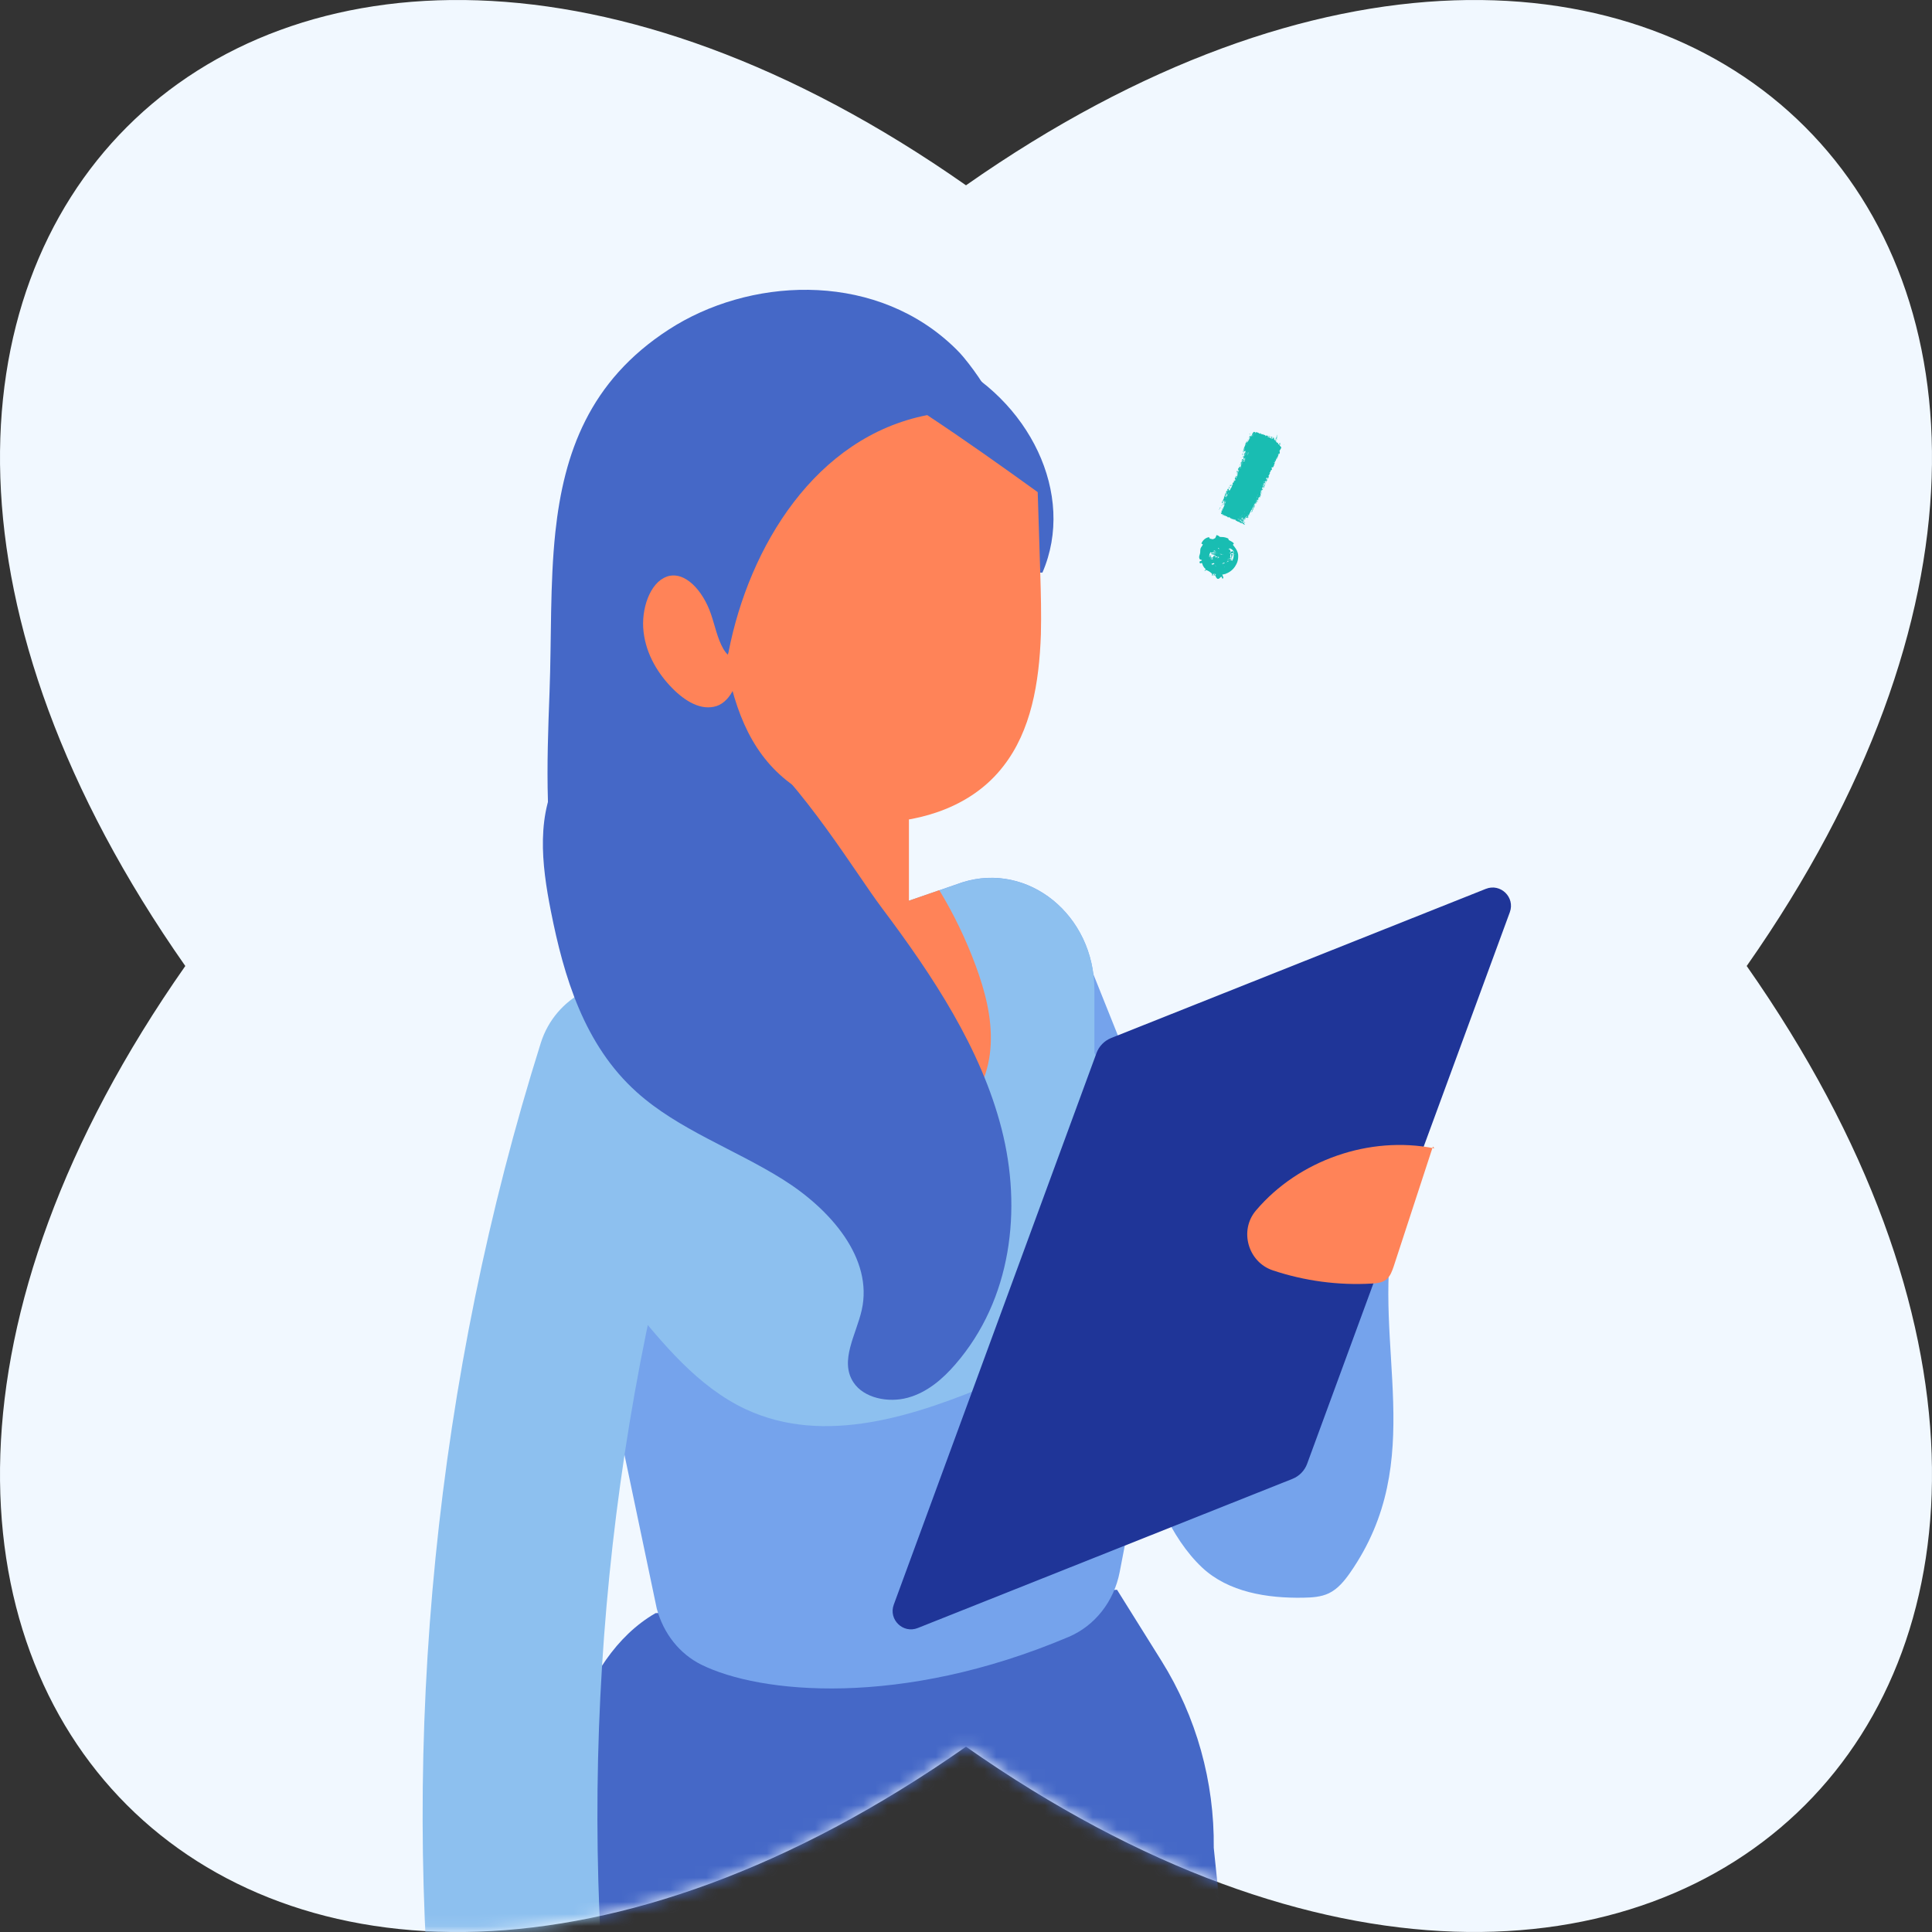 <svg width="160" height="160" viewBox="0 0 160 160" fill="none" xmlns="http://www.w3.org/2000/svg">
<rect x="0" y="0" width="160" height="160" fill="#333333" stroke="none"/>
<path d="M144.654 80C185.488 138.26 138.26 185.488 80 144.654C21.74 185.488 -25.488 138.26 15.346 80C-25.488 21.74 21.74 -25.488 80 15.346C138.26 -25.488 185.488 21.74 144.654 80Z" fill="#F1F8FF"/>
<mask id="mask0_772_191" style="mask-type:alpha" maskUnits="userSpaceOnUse" x="0" y="0" width="160" height="160">
<path d="M144.654 80C185.488 138.26 138.26 185.488 80 144.654C21.74 185.488 -25.488 138.26 15.346 80C-25.488 21.74 21.74 -25.488 80 15.346C138.26 -25.488 185.488 21.74 144.654 80Z" fill="#F1F8FF"/>
</mask>
<g mask="url(#mask0_772_191)">
<path d="M92.508 131.658L96.185 137.541C99.078 142.168 100.579 147.549 100.518 153.027L107.247 218.184C108.264 228.038 101.554 236.967 91.828 238.848C77.322 241.655 57.197 242.685 46.393 230.594L45.608 173.355C45.608 173.355 41.3 141.108 54.286 133.595L92.514 131.658H92.508Z" fill="#4568C7"/>
<path d="M80.643 76.056L81.343 75.776C84.785 74.398 88.702 76.071 90.083 79.519L103.269 112.454C104.647 115.896 102.969 119.816 99.527 121.194L98.827 121.474C95.385 122.852 91.468 121.179 90.087 117.732L76.898 84.791C75.52 81.349 77.193 77.431 80.641 76.051L80.643 76.056Z" fill="#75A3EC"/>
<path d="M45.994 44.054C46.693 37.558 48.777 31.57 55.383 27.293C61.965 23.021 71.942 22.451 78.53 28.304C79.001 28.721 79.43 29.143 79.78 29.56C84.591 35.352 85.308 42.184 85.681 49.109C84.143 53.412 81.263 56.66 78.53 60.594C75.845 64.455 74.62 68.377 74.221 72.992C73.731 78.648 72.463 90.341 64.557 90.727C60.139 90.942 52.656 86.388 50.008 83.103C48.176 80.83 47.116 78.054 46.454 75.247C45.069 69.4 45.283 63.321 45.51 57.328C45.676 52.909 45.535 48.368 45.994 44.054Z" fill="#4568C7"/>
<path d="M75.355 61.918C75.355 61.918 75.312 61.942 75.288 61.967C75.263 61.862 75.263 61.74 75.263 61.636C75.263 61.74 75.288 61.838 75.355 61.918Z" fill="#3772CE"/>
<path d="M45.333 92.761L48.004 102.781L54.39 133.215C54.942 135.28 56.284 136.971 58.079 137.86C62.921 140.262 74.608 141.445 88.5 135.562C90.657 134.649 92.257 132.639 92.729 130.181L97.074 107.629L97.166 107.175C97.834 103.67 97.313 100.036 95.701 96.923L90.627 87.179V81.969C90.627 75.786 85.154 71.343 79.688 73.071L77.794 73.727L74.761 74.775L61.413 79.432L57.509 80.787L49.916 83.428C46.307 84.678 44.291 88.821 45.339 92.768L45.333 92.761Z" fill="#75A3EC"/>
<path d="M45.332 92.762L48.004 102.782C49.346 104.442 50.676 106.097 52.031 107.758C54.862 111.263 57.816 114.867 61.756 116.705C68.301 119.763 75.809 117.269 82.458 114.45C86.564 112.722 90.633 110.871 94.641 108.91C95.456 108.524 96.289 108.107 97.08 107.635L97.172 107.182C97.84 103.676 97.319 100.042 95.707 96.929L90.633 87.185V81.976C90.633 75.792 85.16 71.349 79.694 73.078L77.8 73.733L74.767 74.781L61.419 79.439L57.516 80.793L49.923 83.434C46.313 84.685 44.297 88.827 45.345 92.774L45.332 92.762Z" fill="#8DC0EF"/>
<path d="M57.503 80.781C59.385 83.882 61.983 86.566 64.71 88.981C66.763 90.807 68.975 92.547 71.58 93.393C74.172 94.251 77.267 94.067 79.375 92.333C81.091 90.923 81.949 88.68 82.047 86.468C82.151 84.255 81.575 82.068 80.809 79.99C80.007 77.815 78.995 75.707 77.788 73.721L74.754 74.769L61.407 79.426L57.503 80.781Z" fill="#FF8358"/>
<path d="M101.388 103.878L101.229 104.215C101.272 104.228 101.315 104.228 101.358 104.228C101.358 104.117 101.382 104.001 101.388 103.885V103.878Z" fill="#3772CE"/>
<path d="M75.269 61.826H61.389V80.578H75.269V61.826Z" fill="#FF8358"/>
<g style="mix-blend-mode:multiply">
<path d="M65.273 65.068C64.349 64.879 63.701 65.956 64.301 66.684L71.7 75.655C71.89 75.885 72.173 76.019 72.472 76.019H74.269C74.822 76.019 75.269 75.571 75.269 75.019V67.93C75.269 67.456 74.935 67.046 74.47 66.951L65.273 65.068Z" fill="#FF8358"/>
</g>
<path d="M60.88 49.796C60.88 49.796 60.837 49.82 60.813 49.845C60.788 49.747 60.788 49.624 60.788 49.532C60.788 49.63 60.813 49.728 60.874 49.796H60.88Z" fill="#3772CE"/>
<path d="M44.695 178.773C44.511 178.809 44.327 178.834 44.137 178.852C40.166 179.275 36.6 176.401 36.171 172.424C33.106 143.774 36.085 114.021 44.787 86.37C45.988 82.558 50.051 80.444 53.863 81.639C57.675 82.84 59.795 86.903 58.594 90.715C50.486 116.478 47.71 144.203 50.566 170.886C50.971 174.673 48.378 178.086 44.695 178.767V178.773Z" fill="#8DC0EF"/>
<path d="M46.466 63.836C56.48 47.32 68.553 69.223 73.014 75.167C77.273 80.836 81.244 86.842 82.948 93.491C84.652 100.146 83.794 107.604 79.106 113.003C78.07 114.198 76.789 115.314 75.171 115.755C73.553 116.196 71.537 115.786 70.679 114.48C69.503 112.697 70.912 110.515 71.366 108.487C72.322 104.234 68.816 100.171 64.833 97.676C60.855 95.182 56.161 93.534 52.736 90.451C48.372 86.535 46.693 80.879 45.62 75.449C44.848 71.558 44.358 67.323 46.466 63.842V63.836Z" fill="#4568C7"/>
<path d="M84.511 47.492C85.118 47.467 85.724 47.443 86.331 47.418C89.132 40.934 85.24 33.041 78.186 29.701C71.133 26.355 61.805 27.465 55.548 31.816C53.373 33.329 51.406 35.493 51.681 37.889C52.08 41.315 53.581 46.824 55.732 49.673C57.644 52.205 61.456 53.951 64.729 52.854C66.058 52.407 67.149 51.555 68.197 50.721C72.812 47.075 77.672 43.061 78.91 37.779C79.277 38.52 84.26 47.504 84.499 47.498L84.511 47.492Z" fill="#4568C7"/>
<path d="M60.341 53.969C62.044 45.261 67.541 36.185 76.789 34.377C79.89 36.43 82.924 38.581 85.939 40.757C86.012 43.018 86.086 45.279 86.153 47.553C86.202 49.189 86.245 50.856 86.202 52.547C86.061 56.555 85.393 60.508 83.095 63.45C80.57 66.728 76.489 68.028 72.616 68.132C70.483 68.181 68.277 66.643 66.377 65.497C62.804 63.309 61.137 59.834 60.23 55.385C60.169 55.078 60.132 54.772 60.077 54.466C60.2 54.337 60.304 54.184 60.347 53.975L60.341 53.969Z" fill="#FF8358"/>
<path d="M61.959 54.588C61.658 54.815 61.321 54.815 60.99 54.699C60.96 54.588 60.972 54.46 60.929 54.355L61.959 54.594V54.588Z" fill="#FF8358"/>
<path d="M55.205 47.755C56.719 47.228 58.214 48.92 58.876 50.844C59.207 51.812 59.415 52.879 59.893 53.718C60.163 54.19 60.568 54.545 60.99 54.699C61.425 56.194 60.549 58.075 59.354 58.468C58.067 58.89 56.725 58.063 55.665 56.984C54.531 55.826 53.526 54.251 53.299 52.345C53.066 50.439 53.839 48.239 55.211 47.761L55.205 47.755Z" fill="#FF8358"/>
<path d="M115.416 101.69C113.626 111.49 118.302 120.915 111.813 130.242C111.341 130.916 110.801 131.584 110.054 131.946C109.404 132.259 108.656 132.301 107.939 132.314C104.949 132.369 101.731 131.86 99.55 129.813C94.439 125.009 91.828 112.574 97.166 107.181C98.845 105.484 101.18 104.657 103.435 103.878C106.622 102.781 109.802 101.684 112.989 100.587L115.416 101.69Z" fill="#75A3EC"/>
<path d="M76.005 134.826L107.039 122.472C107.602 122.245 108.044 121.791 108.252 121.222L125.037 75.547C125.491 74.315 124.271 73.126 123.052 73.611L92.018 85.965C91.454 86.192 91.013 86.646 90.805 87.216L74.019 132.89C73.566 134.122 74.785 135.311 76.005 134.826Z" fill="#1F3598"/>
<path d="M118.787 95.103C113.43 94.03 107.566 96.071 104.03 100.226C104.017 100.238 104.011 100.251 103.999 100.263C102.608 101.917 103.362 104.528 105.415 105.208C108.044 106.085 110.838 106.459 113.608 106.299C114.025 106.275 114.46 106.232 114.791 105.974C115.134 105.711 115.287 105.27 115.428 104.853C116.507 101.556 117.585 98.253 118.664 94.956L118.793 95.103H118.787Z" fill="#FF8358"/>
<path d="M103.477 35.941C103.478 35.947 103.462 35.961 103.46 35.969C103.427 35.945 103.471 35.92 103.477 35.941ZM105.802 37.903C105.795 37.893 105.789 37.882 105.783 37.872C105.769 37.887 105.765 37.914 105.749 37.927C105.746 37.929 105.723 37.91 105.719 37.916C105.715 37.922 105.752 37.937 105.751 37.948C105.75 37.961 105.705 37.996 105.698 38.013C105.672 38.077 105.666 38.146 105.623 38.202C105.625 38.126 105.569 38.179 105.573 38.202C105.574 38.207 105.641 38.236 105.596 38.292C105.567 38.328 105.488 38.248 105.505 38.337C105.595 38.315 105.568 38.364 105.552 38.406C105.55 38.413 105.514 38.465 105.506 38.492C105.503 38.501 105.532 38.53 105.528 38.541C105.525 38.549 105.503 38.547 105.499 38.559C105.479 38.615 105.457 38.669 105.427 38.721C105.351 38.649 105.377 38.728 105.372 38.729C105.341 38.731 105.361 38.669 105.335 38.686C105.323 38.719 105.311 38.754 105.3 38.787C105.323 38.766 105.36 38.855 105.326 38.854C105.408 38.884 105.191 38.971 105.207 39.006C105.211 39.013 105.264 38.999 105.213 39.065C105.208 39.072 105.185 39.058 105.186 39.063C105.186 39.066 105.255 39.116 105.206 39.113C105.188 39.112 105.155 39.052 105.138 39.143C105.231 39.144 105.129 39.278 105.098 39.295C105.111 39.294 105.124 39.294 105.137 39.293C105.097 39.307 105.121 39.324 105.117 39.329C105.1 39.351 105.059 39.372 105.051 39.396C105.042 39.424 105.09 39.446 105.058 39.468C105.072 39.466 105.086 39.463 105.1 39.461C105.088 39.481 105.076 39.501 105.064 39.521C105.022 39.443 105.056 39.53 105.056 39.535C105.055 39.542 105.033 39.522 105.032 39.534C105.032 39.535 105.057 39.544 105.053 39.562C105.043 39.599 105.014 39.579 105.008 39.594C105.008 39.595 105.032 39.6 105.027 39.628C105.009 39.713 105.01 39.62 105.008 39.615C105.006 39.61 104.901 39.596 104.963 39.543C104.943 39.561 104.901 39.545 104.899 39.547C104.897 39.549 104.886 39.591 104.886 39.593C104.892 39.618 104.927 39.614 104.93 39.62C104.933 39.625 104.876 39.655 104.956 39.703C104.868 39.692 104.891 39.659 104.895 39.617C104.882 39.604 104.848 39.639 104.847 39.641C104.824 39.694 104.901 39.693 104.937 39.722C104.955 39.738 104.902 39.74 104.968 39.746C104.953 39.797 104.933 39.753 104.926 39.754C104.917 39.755 104.926 39.779 104.923 39.781C104.918 39.782 104.903 39.763 104.891 39.772C104.889 39.774 104.914 39.809 104.942 39.79C104.922 39.822 104.953 39.832 104.889 39.818C104.99 39.89 104.815 39.805 104.805 39.812C104.778 39.829 104.869 39.86 104.872 39.864C104.896 39.884 104.836 39.939 104.841 39.962C104.781 39.927 104.864 39.907 104.856 39.891C104.831 39.838 104.803 39.927 104.735 39.867C104.752 39.887 104.769 39.907 104.786 39.928C104.727 39.925 104.717 39.888 104.712 39.948C104.752 39.976 104.722 39.908 104.752 39.932C104.77 39.947 104.761 39.979 104.771 39.985C104.784 39.991 104.781 39.957 104.799 39.97C104.837 39.998 104.753 40.081 104.763 39.994C104.754 40.015 104.664 39.989 104.683 40.019C104.694 40.039 104.842 40.023 104.776 40.115C104.734 40.099 104.782 40.069 104.779 40.066C104.775 40.063 104.681 40.031 104.676 40.03C104.659 40.028 104.662 40.154 104.607 40.156C104.663 40.17 104.582 40.238 104.594 40.254C104.597 40.259 104.634 40.263 104.636 40.267C104.649 40.293 104.571 40.314 104.561 40.334C104.549 40.357 104.578 40.366 104.577 40.367C104.571 40.377 104.556 40.361 104.553 40.367C104.549 40.376 104.516 40.441 104.519 40.446C104.52 40.447 104.556 40.45 104.556 40.467C104.556 40.47 104.519 40.452 104.516 40.502C104.513 40.562 104.579 40.487 104.609 40.525C104.538 40.534 104.594 40.557 104.586 40.564C104.583 40.567 104.526 40.569 104.518 40.595C104.518 40.574 104.518 40.553 104.518 40.532C104.502 40.545 104.498 40.584 104.482 40.594C104.474 40.599 104.438 40.577 104.432 40.592C104.431 40.596 104.52 40.65 104.495 40.591C104.531 40.603 104.5 40.612 104.506 40.625C104.507 40.627 104.561 40.657 104.521 40.653C104.511 40.652 104.36 40.551 104.445 40.68C104.448 40.684 104.472 40.684 104.475 40.688C104.478 40.691 104.461 40.707 104.463 40.711C104.465 40.714 104.491 40.715 104.495 40.719C104.512 40.743 104.415 40.722 104.434 40.697C104.419 40.701 104.403 40.706 104.388 40.71C104.46 40.73 104.401 40.733 104.397 40.747C104.375 40.835 104.443 40.799 104.459 40.823C104.485 40.861 104.378 40.794 104.398 40.843C104.4 40.847 104.466 40.828 104.404 40.896C104.407 40.883 104.41 40.87 104.414 40.858C104.346 40.836 104.4 40.902 104.399 40.905C104.394 40.941 104.38 40.91 104.393 40.971C104.395 40.976 104.375 40.978 104.379 40.99C104.396 41.041 104.42 40.951 104.447 40.96C104.461 40.965 104.418 41.054 104.41 41.055C104.377 41.057 104.416 41.008 104.378 41.004C104.364 41.002 104.332 41.145 104.307 41.165C104.279 41.189 104.185 41.164 104.284 41.208C104.183 41.174 104.246 41.21 104.243 41.214C104.214 41.257 104.213 41.256 104.205 41.301C104.203 41.311 104.17 41.305 104.174 41.311C104.176 41.314 104.209 41.324 104.215 41.337C104.223 41.356 104.158 41.416 104.138 41.414C104.118 41.412 104.144 41.379 104.113 41.374C104.098 41.399 104.094 41.428 104.079 41.454C104.073 41.465 104.055 41.45 104.053 41.455C104.052 41.457 104.053 41.504 104.061 41.505C104.08 41.508 104.12 41.383 104.142 41.43C104.146 41.439 104.09 41.441 104.148 41.462C104.089 41.564 104.03 41.665 103.971 41.767C103.955 41.687 104.023 41.634 104.047 41.568C104.05 41.559 104.068 41.531 104.038 41.523C104.007 41.574 103.993 41.649 103.951 41.694C103.95 41.695 103.927 41.678 103.92 41.682C103.908 41.691 103.932 41.748 103.919 41.749C103.916 41.749 103.891 41.713 103.867 41.71C103.805 41.704 103.925 41.761 103.917 41.775C103.911 41.785 103.819 41.836 103.848 41.871C103.879 41.909 103.895 41.825 103.925 41.845C103.936 41.91 103.878 41.948 103.861 41.999C103.861 42 103.89 42.003 103.889 42.015C103.887 42.037 103.849 42.026 103.839 42.033C103.828 42.041 103.818 42.078 103.803 42.077C103.801 42.077 103.769 42.054 103.768 42.053C103.76 42.031 103.809 42.046 103.81 42.045C103.814 42.04 103.798 42.027 103.801 42.023C103.807 42.016 103.825 42.019 103.831 42.009C103.835 42.002 103.8 41.995 103.805 41.989C103.806 41.987 103.89 41.991 103.818 41.956C103.795 41.945 103.669 42.157 103.678 42.187C103.695 42.172 103.712 42.157 103.729 42.141C103.691 42.171 103.73 42.243 103.641 42.209C103.572 42.351 103.503 42.493 103.434 42.635C103.416 42.657 103.366 42.619 103.364 42.669C103.387 42.665 103.409 42.662 103.432 42.658C103.41 42.675 103.344 42.761 103.349 42.782C103.35 42.785 103.399 42.809 103.393 42.835C103.388 42.858 103.349 42.845 103.337 42.854C103.327 42.861 103.332 42.876 103.329 42.878C103.326 42.879 103.302 42.87 103.296 42.874C103.276 42.885 103.348 42.899 103.265 42.884C103.264 42.879 103.263 42.874 103.262 42.868C103.243 42.884 103.197 42.897 103.192 42.86C103.192 42.854 103.212 42.868 103.214 42.864C103.273 42.714 103.179 42.813 103.192 42.88C103.153 42.88 103.141 42.964 103.133 42.963C103.123 42.963 103.101 42.939 103.071 42.946C103.065 42.947 103.041 43.055 103.012 43.001C103.006 42.989 103.036 42.945 103.04 42.933C102.957 42.93 103.032 43.037 103.026 43.043C103.003 43.068 102.988 42.962 102.952 43.024C102.925 43.071 102.992 43.044 103.004 43.072C103.011 43.087 102.935 43.123 103.003 43.149C103.002 43.172 102.971 43.145 102.967 43.147C102.964 43.148 102.968 43.195 102.948 43.202C102.946 43.202 102.913 43.183 102.91 43.183C102.903 43.184 102.895 43.224 102.897 43.227C102.899 43.229 102.933 43.233 102.939 43.24C102.946 43.247 102.924 43.28 102.932 43.286C102.944 43.294 102.953 43.246 102.985 43.268C102.967 43.285 102.976 43.327 102.998 43.352C102.992 43.346 102.999 43.326 103.005 43.32C103.054 43.344 103.035 43.386 103.001 43.355C103.019 43.373 103.033 43.372 103.051 43.385C103.055 43.389 103.051 43.402 103.059 43.409C103.06 43.41 103.085 43.404 103.094 43.411C103.11 43.424 103.09 43.462 103.083 43.463C103.066 43.466 103.063 43.427 103.043 43.415C103.04 43.414 102.987 43.424 102.983 43.422C102.943 43.407 102.984 43.389 102.947 43.377C102.936 43.382 102.926 43.386 102.915 43.391C102.891 43.346 102.932 43.3 102.898 43.269C102.891 43.318 102.871 43.362 102.779 43.324C102.74 43.307 102.726 43.279 102.715 43.276C102.679 43.264 102.706 43.306 102.704 43.306C102.702 43.306 102.7 43.305 102.697 43.304C102.697 43.304 102.697 43.304 102.697 43.304C102.677 43.296 102.678 43.252 102.669 43.247C102.653 43.236 102.578 43.224 102.562 43.218C102.56 43.216 102.554 43.183 102.524 43.18C102.494 43.178 102.483 43.201 102.48 43.2C102.462 43.198 102.465 43.152 102.456 43.147C102.451 43.144 102.412 43.153 102.404 43.15C102.395 43.147 102.383 43.123 102.359 43.105C102.341 43.092 102.32 43.1 102.318 43.096C102.317 43.093 102.333 43.055 102.33 43.052C102.326 43.047 102.299 43.046 102.293 43.042C102.286 43.037 102.299 43.028 102.29 43.026C102.283 43.024 102.181 43.037 102.159 43.028C102.122 43.012 102.229 42.997 102.062 42.982C102.061 42.982 102.066 42.998 102.065 42.998C102.035 42.994 102.009 42.939 101.997 42.987C101.985 42.884 101.945 42.953 101.888 42.915C101.865 42.9 101.869 42.863 101.866 42.861C101.833 42.852 101.853 42.872 101.836 42.869C101.827 42.867 101.807 42.825 101.783 42.822C101.771 42.821 101.762 42.854 101.759 42.854C101.734 42.858 101.719 42.834 101.703 42.831C101.693 42.828 101.685 42.847 101.683 42.846C101.679 42.846 101.651 42.804 101.64 42.793C101.631 42.785 101.608 42.793 101.605 42.788C101.585 42.76 101.669 42.754 101.558 42.747C101.551 42.747 101.548 42.761 101.546 42.761C101.516 42.757 101.523 42.732 101.503 42.719C101.467 42.695 101.474 42.739 101.459 42.698C101.424 42.709 101.42 42.722 101.417 42.75C101.427 42.672 101.337 42.605 101.307 42.684C101.318 42.66 101.261 42.639 101.263 42.631C101.264 42.626 101.336 42.614 101.202 42.577C101.186 42.572 101.197 42.603 101.167 42.582C101.197 42.533 101.147 42.573 101.143 42.571C101.069 42.539 101.183 42.437 101.184 42.411C101.185 42.382 101.136 42.334 101.138 42.329C101.146 42.311 101.169 42.338 101.182 42.339C101.194 42.339 101.159 42.264 101.164 42.262C101.18 42.258 101.211 42.282 101.214 42.282C101.24 42.279 101.242 42.198 101.258 42.182C101.235 42.173 101.217 42.211 101.191 42.171C101.16 42.125 101.261 42.166 101.266 42.167C101.32 42.036 101.374 41.906 101.429 41.776C101.374 41.754 101.379 41.856 101.371 41.855C101.324 41.849 101.386 41.706 101.412 41.697C101.395 41.705 101.378 41.713 101.361 41.722C101.309 41.673 101.41 41.656 101.397 41.612C101.393 41.597 101.36 41.608 101.359 41.606C101.34 41.584 101.367 41.573 101.393 41.601C101.375 41.559 101.407 41.577 101.419 41.556C101.419 41.555 101.39 41.554 101.388 41.532C101.386 41.521 101.405 41.477 101.386 41.462C101.378 41.455 101.272 41.437 101.354 41.475C101.293 41.506 101.385 41.506 101.375 41.524C101.373 41.527 101.33 41.501 101.332 41.557C101.252 41.513 101.338 41.485 101.331 41.471C101.319 41.443 101.242 41.504 101.301 41.546C101.239 41.512 101.29 41.548 101.279 41.565C101.268 41.583 101.252 41.566 101.248 41.577C101.235 41.605 101.286 41.613 101.235 41.619C101.373 41.65 101.234 41.666 101.193 41.67C101.199 41.638 101.205 41.605 101.212 41.572C101.204 41.571 101.197 41.57 101.189 41.569C101.194 41.561 101.198 41.553 101.202 41.546C101.208 41.55 101.214 41.554 101.22 41.558C101.196 41.499 101.247 41.509 101.249 41.506C101.273 41.466 101.293 41.416 101.312 41.373C101.315 41.366 101.271 41.353 101.324 41.319C101.341 41.309 101.368 41.337 101.37 41.318C101.291 41.258 101.361 41.289 101.364 41.283C101.372 41.264 101.355 41.244 101.355 41.242C101.361 41.218 101.379 41.187 101.386 41.16C101.386 41.16 101.354 41.161 101.369 41.148C101.374 41.144 101.512 41.143 101.493 41.082C101.48 41.09 101.468 41.099 101.455 41.107C101.472 41.098 101.483 40.99 101.442 41C101.417 41.006 101.477 41.073 101.403 41.046C101.438 41.024 101.481 40.835 101.504 40.829C101.507 40.828 101.525 40.849 101.529 40.848C101.532 40.847 101.544 40.805 101.555 40.803C101.562 40.803 101.569 40.826 101.578 40.828C101.584 40.83 101.616 40.784 101.588 40.769C101.594 40.786 101.569 40.816 101.552 40.788C101.55 40.784 101.574 40.78 101.572 40.776C101.547 40.734 101.522 40.816 101.516 40.828C101.5 40.763 101.577 40.706 101.577 40.638C101.612 40.625 101.6 40.688 101.631 40.671C101.697 40.635 101.604 40.642 101.601 40.639C101.583 40.615 101.734 40.626 101.634 40.583C101.657 40.569 101.667 40.581 101.666 40.548C101.658 40.549 101.649 40.549 101.641 40.55C101.596 40.495 101.77 40.492 101.779 40.502C101.804 40.528 101.742 40.542 101.742 40.545C101.742 40.55 101.839 40.606 101.728 40.614C101.788 40.662 101.806 40.559 101.834 40.622C101.838 40.59 101.937 40.492 101.915 40.462C101.911 40.459 101.839 40.439 101.887 40.425C101.909 40.418 101.895 40.452 101.914 40.452C101.969 40.453 102.054 40.176 102.073 40.124C102.075 40.121 102.095 40.131 102.096 40.128C102.1 40.118 102.084 40.068 102.102 40.055C102.047 40.074 102.074 40.002 102.087 39.986C102.105 39.962 102.141 39.98 102.154 39.971C102.205 39.938 102.147 39.83 102.245 39.83C102.163 39.797 102.312 39.787 102.325 39.758C102.336 39.736 102.296 39.679 102.25 39.696C102.27 39.658 102.273 39.611 102.284 39.572C102.285 39.566 102.306 39.585 102.308 39.574C102.308 39.573 102.285 39.561 102.287 39.551C102.298 39.469 102.333 39.527 102.353 39.519C102.365 39.515 102.372 39.511 102.375 39.508C102.361 39.553 102.349 39.606 102.344 39.619C102.401 39.631 102.375 39.52 102.4 39.502C102.4 39.502 102.428 39.517 102.429 39.516C102.429 39.516 102.429 39.516 102.429 39.516C102.435 39.508 102.449 39.446 102.41 39.443C102.399 39.442 102.388 39.468 102.377 39.501C102.374 39.49 102.339 39.482 102.338 39.48C102.331 39.455 102.382 39.424 102.393 39.41C102.395 39.407 102.375 39.398 102.375 39.397C102.386 39.385 102.442 39.417 102.388 39.375C102.473 39.382 102.377 39.429 102.427 39.445C102.466 39.457 102.52 39.28 102.461 39.256C102.468 39.258 102.477 39.259 102.487 39.258C102.511 39.256 102.526 39.207 102.518 39.195C102.517 39.192 102.46 39.168 102.461 39.166C102.461 39.161 102.53 39.124 102.507 39.088C102.494 39.096 102.481 39.104 102.468 39.112C102.498 39.042 102.476 39.046 102.449 39.061C102.449 39.062 102.446 39.063 102.445 39.064C102.425 39.076 102.403 39.094 102.398 39.092C102.381 39.086 102.423 38.964 102.465 39.01C102.471 39.016 102.424 39.06 102.473 39.05C102.482 39.048 102.486 39.008 102.491 39.008C102.524 39.008 102.527 39.1 102.569 39.108C102.541 39.073 102.571 39.058 102.57 39.033C102.57 39.021 102.543 39.007 102.543 39.005C102.543 38.984 102.569 39.007 102.571 39.001C102.571 38.998 102.524 38.934 102.608 38.979C102.595 38.835 102.558 38.919 102.532 38.992C102.51 38.957 102.545 38.919 102.546 38.896C102.547 38.888 102.516 38.879 102.515 38.864C102.514 38.834 102.599 38.732 102.62 38.705C102.622 38.728 102.656 38.736 102.661 38.721C102.665 38.705 102.617 38.699 102.614 38.694C102.611 38.689 102.661 38.63 102.66 38.617C102.653 38.674 102.689 38.676 102.712 38.635C102.718 38.645 102.724 38.655 102.73 38.665C102.729 38.635 102.801 38.602 102.793 38.581C102.792 38.578 102.761 38.574 102.761 38.572C102.755 38.554 102.802 38.522 102.793 38.516C102.787 38.511 102.756 38.52 102.748 38.508C102.747 38.506 102.79 38.504 102.79 38.482C102.789 38.474 102.762 38.467 102.762 38.465C102.756 38.446 102.794 38.472 102.799 38.444C102.802 38.424 102.767 38.391 102.792 38.372C102.702 38.433 102.755 38.372 102.755 38.329C102.755 38.323 102.708 38.307 102.745 38.283C102.795 38.391 102.797 38.282 102.806 38.264C102.807 38.263 102.837 38.276 102.841 38.267C102.842 38.266 102.821 38.258 102.823 38.249C102.845 38.161 102.845 38.223 102.871 38.217C102.883 38.214 102.872 38.161 102.876 38.15C102.877 38.148 102.897 38.158 102.901 38.148C102.907 38.131 102.891 38.106 102.894 38.094C102.895 38.093 102.928 38.108 102.926 38.082C102.926 38.075 102.917 38.063 102.904 38.067C102.86 38.081 102.891 38.157 102.846 38.175C102.805 38.191 102.842 38.099 102.844 38.095C102.845 38.093 102.853 38.118 102.864 38.102C102.874 38.088 102.829 38.035 102.852 38.017C102.853 38.015 102.91 38.019 102.913 38.021C102.914 38.022 102.912 38.055 102.928 38.057C102.93 38.058 102.938 38.039 102.949 38.042C102.963 38.044 103.091 38.092 103.096 38.09C103.108 38.083 103.077 38.077 103.082 38.072C103.092 38.06 103.149 38.03 103.107 38.009C103.101 38.016 103.095 38.022 103.089 38.029C103.103 37.984 103.077 37.994 103.071 37.984C103.066 37.974 103.103 37.993 103.113 37.98C103.115 37.977 103.134 37.912 103.118 37.906C103.128 37.951 103.087 37.918 103.085 37.919C103.079 37.924 103.102 37.943 103.098 37.951C103.07 38.005 103.053 37.93 103.036 37.939C103.031 37.941 103.049 37.96 103.047 37.962C103.041 37.966 103.011 37.953 103.012 37.958C103.013 37.971 103.06 37.978 103.062 37.98C103.084 38 103.036 38.019 103 37.978C102.978 37.983 103.033 38.009 103.006 38.009C102.954 38.01 102.978 37.985 102.975 37.974C102.962 37.933 102.986 37.935 102.998 37.889C103.002 37.873 102.983 37.844 102.984 37.836C102.985 37.831 103.097 37.832 102.951 37.766C102.973 37.756 103.079 37.775 103.082 37.756C103.085 37.739 103.031 37.721 103.03 37.719C103.028 37.715 103.04 37.699 103.035 37.69C103.03 37.679 103.009 37.674 103.006 37.659C102.998 37.622 103.05 37.646 103.055 37.645C103.109 37.63 103.028 37.611 103.025 37.601C103.022 37.592 103.095 37.507 103.085 37.479C103.091 37.492 103.098 37.505 103.105 37.518C103.145 37.518 103.098 37.478 103.157 37.504C103.063 37.459 103.14 37.457 103.142 37.447C103.142 37.443 103.126 37.436 103.127 37.431C103.132 37.412 103.163 37.378 103.159 37.364C103.142 37.307 103.036 37.387 103.029 37.394C103.037 37.378 103.058 37.274 102.993 37.297C102.983 37.3 103.021 37.331 103.021 37.336C103.02 37.366 102.991 37.329 102.986 37.33C102.979 37.33 103.008 37.364 103.002 37.366C103 37.367 102.969 37.343 102.958 37.366C102.93 37.34 102.988 37.282 102.984 37.27C102.982 37.266 102.902 37.254 102.997 37.227C102.99 37.225 102.984 37.222 102.977 37.22C102.988 37.187 103 37.152 103.012 37.118C103.026 37.129 103.048 37.161 103.052 37.135C103.054 37.12 103.016 37.115 103.015 37.113C103.011 37.098 103.116 36.892 103.131 36.849C103.136 36.835 103.125 36.785 103.126 36.782C103.131 36.762 103.177 36.708 103.178 36.694C103.179 36.686 103.148 36.68 103.152 36.674C103.156 36.668 103.181 36.687 103.183 36.686C103.194 36.678 103.207 36.609 103.225 36.564C103.234 36.543 103.244 36.526 103.256 36.52C103.25 36.526 103.249 36.55 103.251 36.576C103.255 36.61 103.265 36.649 103.277 36.653C103.28 36.654 103.31 36.642 103.302 36.633C103.32 36.635 103.298 36.611 103.288 36.592C103.283 36.583 103.281 36.575 103.288 36.572C103.29 36.572 103.328 36.596 103.346 36.575C103.352 36.568 103.33 36.532 103.375 36.526C103.372 36.487 103.5 36.344 103.46 36.314C103.458 36.313 103.433 36.329 103.422 36.306C103.407 36.274 103.479 36.329 103.497 36.307C103.5 36.303 103.522 36.233 103.518 36.228C103.482 36.187 103.437 36.238 103.433 36.235C103.42 36.227 103.434 36.174 103.438 36.173C103.443 36.173 103.484 36.24 103.483 36.181C103.474 36.184 103.464 36.186 103.454 36.189C103.451 36.159 103.493 36.176 103.498 36.171C103.513 36.158 103.459 36.112 103.549 36.118C103.573 36.12 103.59 36.142 103.594 36.143C103.625 36.147 103.556 36.102 103.617 36.114C103.622 36.115 103.641 36.16 103.665 36.107C103.658 36.108 103.651 36.11 103.644 36.111C103.636 36.098 103.653 36.041 103.659 36.035C103.676 36.017 103.706 36.053 103.711 36.029C103.653 36.019 103.674 35.953 103.718 35.976C103.666 35.941 103.734 35.906 103.746 35.881C103.754 35.866 103.745 35.82 103.75 35.817C103.756 35.813 103.794 35.831 103.807 35.824C103.811 35.821 103.798 35.775 103.851 35.763C103.861 35.762 103.932 35.778 103.943 35.796C103.964 35.826 103.895 35.838 103.934 35.854C103.975 35.873 103.972 35.815 103.983 35.804C104.033 35.758 104.062 35.81 104.076 35.815C104.11 35.825 104.123 35.794 104.126 35.794C104.142 35.794 104.157 35.827 104.177 35.836C104.202 35.848 104.262 35.838 104.268 35.849C104.275 35.865 104.225 35.874 104.226 35.878C104.24 35.912 104.314 35.906 104.347 35.91C104.357 35.912 104.367 35.929 104.37 35.928C104.425 35.912 104.29 35.884 104.308 35.865C104.324 35.849 104.352 35.891 104.354 35.892C104.358 35.891 104.369 35.87 104.385 35.871C104.393 35.873 104.442 35.967 104.477 35.98C104.478 35.957 104.479 35.934 104.48 35.911C104.525 35.929 104.48 35.943 104.483 35.948C104.49 35.958 104.52 35.951 104.533 35.958C104.542 35.962 104.565 35.996 104.586 35.984C104.593 35.98 104.568 35.953 104.609 35.946C104.616 36.039 104.664 35.999 104.681 36.003C104.697 36.008 104.718 36.06 104.731 36.013C104.818 36.049 104.758 36.026 104.768 36.046C104.779 36.069 104.824 36.046 104.777 36.093C104.819 36.108 104.836 36.061 104.84 36.06C104.844 36.059 104.86 36.078 104.868 36.077C104.965 36.069 104.916 36.083 104.972 36.092C104.976 36.093 105.013 36.06 105.006 36.095C104.995 36.156 104.927 36.156 105.045 36.218C105.117 36.2 105.06 36.116 105.064 36.102C105.071 36.081 105.087 36.113 105.095 36.113C105.097 36.114 105.103 36.096 105.105 36.097C105.204 36.125 105.074 36.171 105.078 36.205C105.096 36.204 105.112 36.204 105.13 36.202C105.126 36.213 105.122 36.222 105.118 36.233C105.167 36.198 105.13 36.236 105.2 36.281C105.216 36.291 105.2 36.248 105.232 36.303C105.254 36.283 105.266 36.296 105.255 36.264C105.285 36.277 105.296 36.346 105.302 36.374C105.369 36.315 105.239 36.308 105.326 36.27C105.294 36.242 105.288 36.275 105.283 36.27C105.264 36.251 105.309 36.246 105.242 36.186C105.231 36.177 105.184 36.177 105.197 36.152C105.199 36.149 105.24 36.148 105.242 36.149C105.267 36.163 105.251 36.174 105.261 36.18C105.271 36.185 105.273 36.165 105.276 36.165C105.309 36.179 105.282 36.186 105.293 36.188C105.318 36.194 105.418 36.158 105.359 36.235C105.354 36.147 105.327 36.211 105.329 36.244C105.33 36.253 105.348 36.264 105.351 36.277C105.354 36.293 105.338 36.305 105.339 36.312C105.34 36.321 105.404 36.301 105.364 36.354C105.424 36.344 105.397 36.27 105.443 36.254C105.536 36.221 105.505 36.332 105.507 36.345C105.507 36.348 105.538 36.35 105.539 36.353C105.54 36.357 105.502 36.41 105.522 36.424C105.541 36.44 105.53 36.403 105.554 36.411C105.57 36.417 105.567 36.498 105.594 36.465C105.612 36.443 105.571 36.368 105.642 36.389C105.63 36.43 105.619 36.47 105.608 36.51C105.642 36.502 105.677 36.492 105.712 36.482C105.701 36.528 105.656 36.552 105.674 36.609C105.798 36.548 105.725 36.669 105.735 36.674C105.741 36.677 105.823 36.669 105.838 36.668C105.849 36.713 105.815 36.821 105.924 36.797C105.901 36.799 105.934 36.847 105.938 36.848C105.975 36.86 105.977 36.792 106.006 36.816C106.039 36.844 105.981 36.836 105.977 36.855C105.961 36.95 106.159 37.01 106.091 37.082C106.099 37.084 106.106 37.085 106.114 37.086C106.061 37.175 106.009 37.263 105.957 37.351C105.999 37.413 105.99 37.526 105.963 37.57C105.957 37.579 105.906 37.612 105.899 37.614C105.886 37.616 105.899 37.578 105.872 37.586C105.867 37.588 105.819 37.661 105.853 37.67C105.861 37.662 105.857 37.628 105.867 37.627C105.901 37.623 105.88 37.676 105.852 37.736C105.825 37.792 105.79 37.857 105.799 37.866C105.812 37.865 105.825 37.865 105.837 37.864C105.826 37.877 105.814 37.89 105.802 37.903ZM103.54 36.044C103.512 36.02 103.546 36.008 103.543 35.991C103.539 35.966 103.429 35.878 103.548 35.948C103.545 35.98 103.543 36.011 103.54 36.044ZM103.311 36.429C103.337 36.418 103.4 36.463 103.364 36.466C103.36 36.466 103.276 36.444 103.311 36.429ZM103.431 36.248C103.432 36.249 103.423 36.264 103.421 36.265C103.387 36.267 103.414 36.221 103.431 36.248ZM103.045 37.21C103.051 37.188 102.981 37.175 103.001 37.2C103.002 37.201 103.044 37.212 103.045 37.21ZM103.053 37.196C103.117 37.205 103.017 37.122 103.017 37.153C103.017 37.156 103.05 37.196 103.053 37.196ZM103.368 36.375C103.389 36.387 103.37 36.401 103.361 36.407C103.341 36.398 103.367 36.385 103.368 36.375ZM103.156 36.865C103.173 36.874 103.202 36.807 103.182 36.792C103.186 36.808 103.142 36.858 103.156 36.865ZM103.104 37.048C103.107 37.048 103.113 37.022 103.098 37.016C103.073 37.019 103.087 37.05 103.104 37.048ZM102.95 37.39C102.953 37.393 103.057 37.418 102.975 37.431C102.964 37.433 102.948 37.4 102.944 37.401C102.935 37.403 102.93 37.405 102.929 37.407C102.929 37.385 102.934 37.363 102.941 37.364C102.972 37.367 102.949 37.389 102.95 37.39ZM102.941 37.601C102.955 37.612 102.936 37.634 102.927 37.637C102.925 37.637 102.886 37.615 102.884 37.627C102.882 37.638 102.931 37.643 102.916 37.658C102.901 37.673 102.882 37.635 102.879 37.636C102.875 37.637 102.882 37.673 102.858 37.661C102.84 37.653 102.865 37.628 102.865 37.619C102.864 37.607 102.829 37.605 102.842 37.592C102.851 37.584 102.901 37.613 102.905 37.612C102.908 37.612 102.893 37.563 102.941 37.601C102.941 37.601 102.941 37.601 102.941 37.601ZM102.929 37.413C102.927 37.411 102.927 37.409 102.929 37.407C102.928 37.409 102.929 37.411 102.929 37.413ZM103.539 36.108C103.519 36.111 103.511 36.072 103.537 36.072C103.554 36.079 103.543 36.108 103.539 36.108ZM102.964 37.45C102.938 37.473 102.929 37.444 102.929 37.413C102.935 37.426 102.973 37.443 102.964 37.45ZM103.302 36.633C103.297 36.633 103.291 36.63 103.281 36.626C103.293 36.628 103.299 36.63 103.302 36.633ZM103.254 36.691C103.275 36.728 103.294 36.681 103.272 36.671C103.264 36.668 103.253 36.69 103.254 36.691ZM103.03 37.235C103.034 37.235 103.113 37.308 103.063 37.23C103.041 37.25 103.043 37.22 103.035 37.217C103.011 37.207 103.015 37.259 103 37.264C103.039 37.289 103.017 37.238 103.03 37.235C103.03 37.235 103.03 37.235 103.03 37.235ZM102.775 37.916C102.753 37.899 102.769 37.884 102.776 37.873C102.798 37.889 102.782 37.904 102.775 37.916ZM101.367 41.129C101.381 41.035 101.486 41.067 101.413 41.127C101.412 41.129 101.375 41.139 101.367 41.129ZM101.706 40.416C101.753 40.427 101.749 40.456 101.723 40.465C101.717 40.468 101.666 40.463 101.665 40.443C101.718 40.466 101.749 40.449 101.706 40.416ZM102.985 37.479C103.01 37.5 102.978 37.517 102.967 37.529C102.947 37.51 102.97 37.487 102.985 37.479ZM101.539 40.874C101.546 40.867 101.511 40.844 101.507 40.844C101.489 40.845 101.513 40.875 101.539 40.874ZM103.026 37.399C103.043 37.406 103.045 37.447 103.001 37.43C103.008 37.424 103.014 37.395 103.026 37.399ZM102.798 37.898C102.809 37.897 102.813 37.931 102.801 37.935C102.782 37.927 102.791 37.899 102.798 37.898ZM101.588 40.725C101.595 40.719 101.604 40.699 101.59 40.69C101.572 40.679 101.566 40.712 101.588 40.725ZM100.987 42.225C100.98 42.223 100.943 42.171 100.961 42.163C100.997 42.147 100.993 42.226 100.987 42.225ZM101.522 40.967C101.475 40.976 101.523 40.964 101.484 40.948C101.475 40.965 101.455 41.006 101.505 40.993C101.515 40.991 101.517 40.974 101.522 40.967ZM101.545 40.949C101.534 40.941 101.503 40.906 101.499 40.923C101.497 40.931 101.535 40.961 101.545 40.949ZM101.051 42.026C101.095 42.018 101.033 42.114 101.026 42.114C101.022 42.115 101.018 42.114 101.016 42.114C101.025 42.122 101.019 42.143 100.99 42.133C100.995 42.129 100.999 42.111 101.003 42.111C101.005 42.111 101.006 42.111 101.008 42.111C100.987 42.094 101.043 42.028 101.051 42.026ZM101.159 41.869C101.198 41.916 101.111 41.885 101.109 41.882C101.086 41.839 101.141 41.884 101.145 41.884C101.15 41.884 101.13 41.852 101.159 41.87C101.159 41.869 101.159 41.869 101.159 41.869ZM101.08 41.997C101.081 41.998 101.069 42.019 101.067 42.019C101.031 42.025 101.065 41.967 101.08 41.997ZM102.94 37.763C102.925 37.775 102.901 37.746 102.916 37.741C102.918 37.74 102.954 37.753 102.94 37.763ZM101.542 40.933C101.55 40.932 101.611 40.85 101.562 40.835C101.564 40.845 101.495 40.939 101.542 40.933ZM101.85 40.252C101.843 40.268 101.806 40.231 101.826 40.23C101.834 40.229 101.852 40.248 101.85 40.252ZM103.086 37.371C103.069 37.343 103.149 37.383 103.115 37.385C103.114 37.385 103.087 37.372 103.086 37.371ZM101.768 40.37C101.766 40.303 101.901 40.377 101.822 40.429C101.817 40.424 101.811 40.419 101.806 40.414C101.749 40.488 101.794 40.415 101.795 40.391C101.795 40.382 101.769 40.379 101.768 40.37C101.768 40.37 101.768 40.37 101.768 40.37ZM101.889 40.168C102.013 40.158 101.903 40.232 101.903 40.267C101.875 40.221 101.897 40.186 101.833 40.218C101.857 40.141 101.883 40.189 101.888 40.187C101.893 40.186 101.884 40.168 101.889 40.168ZM101.829 40.31C101.83 40.315 101.8 40.329 101.799 40.339C101.77 40.313 101.818 40.281 101.829 40.31ZM101.212 41.68C101.238 41.693 101.256 41.706 101.238 41.72C101.227 41.709 101.22 41.692 101.212 41.68ZM103.688 36.089C103.696 36.077 103.716 36.057 103.685 36.052C103.682 36.052 103.672 36.082 103.688 36.089ZM101.679 40.676C101.683 40.674 101.716 40.605 101.676 40.617C101.664 40.62 101.64 40.685 101.679 40.676ZM101.519 41.037C101.522 41.031 101.527 41.005 101.521 41.002C101.5 40.991 101.499 41.025 101.519 41.037ZM103.744 36.038C103.747 36.037 103.759 35.998 103.744 35.996C103.716 35.993 103.732 36.039 103.744 36.038ZM102.978 37.847C102.977 37.85 102.946 37.842 102.946 37.843C102.944 37.845 102.929 37.91 102.902 37.871C102.897 37.864 102.949 37.785 102.958 37.776C103 37.789 102.946 37.809 102.946 37.819C102.946 37.821 102.979 37.837 102.978 37.847C102.978 37.847 102.978 37.847 102.978 37.847ZM101.199 41.788C101.224 41.802 101.211 41.879 101.18 41.865C101.187 41.84 101.193 41.814 101.199 41.788ZM101.219 41.754C101.243 41.747 101.234 41.785 101.222 41.792C101.205 41.784 101.215 41.755 101.219 41.754ZM101.671 40.945C101.668 40.935 101.622 40.941 101.617 40.933C101.613 40.928 101.634 40.918 101.625 40.908C101.622 40.905 101.58 40.906 101.579 40.912C101.579 40.919 101.609 40.925 101.606 40.932C101.596 40.956 101.567 40.969 101.558 40.991C101.558 40.993 101.584 40.986 101.576 41.003C101.575 41.006 101.539 41.009 101.535 41.032C101.604 41.115 101.502 41.111 101.51 41.183C101.519 41.184 101.56 41.151 101.562 41.149C101.598 41.106 101.636 41.021 101.658 40.971C101.664 40.958 101.642 40.956 101.644 40.95C101.645 40.945 101.678 40.965 101.671 40.945ZM103.704 36.104C103.742 36.113 103.729 36.083 103.737 36.071C103.703 36.062 103.718 36.094 103.704 36.104ZM101.38 41.451C101.382 41.444 101.401 41.427 101.391 41.421C101.379 41.413 101.357 41.44 101.38 41.451ZM102.82 38.176C102.821 38.177 102.812 38.193 102.81 38.193C102.776 38.195 102.803 38.148 102.82 38.176ZM102.641 38.563C102.64 38.578 102.645 38.595 102.615 38.587C102.623 38.581 102.622 38.553 102.641 38.563ZM102.405 39.102C102.443 39.116 102.402 39.143 102.396 39.148C102.381 39.139 102.377 39.092 102.405 39.102ZM101.33 41.727C101.318 41.748 101.377 41.768 101.345 41.771C101.34 41.772 101.219 41.73 101.274 41.723C101.283 41.722 101.304 41.752 101.33 41.727ZM101.816 40.44C101.838 40.456 101.822 40.471 101.815 40.483C101.798 40.472 101.814 40.45 101.816 40.44ZM103.802 35.981C103.841 35.986 103.838 35.925 103.809 35.927C103.806 35.928 103.806 35.975 103.802 35.981ZM103.07 37.587C103.088 37.619 103.115 37.581 103.095 37.556C103.094 37.562 103.069 37.585 103.07 37.587ZM102.482 38.981C102.482 38.983 102.47 39.003 102.469 39.004C102.432 39.009 102.466 38.951 102.482 38.981ZM102.742 38.455C102.761 38.472 102.721 38.515 102.693 38.517C102.666 38.491 102.719 38.433 102.742 38.455ZM101.354 41.625C101.348 41.642 101.335 41.655 101.319 41.666C101.301 41.655 101.339 41.621 101.354 41.625ZM102.449 39.061C102.449 39.062 102.446 39.063 102.445 39.064C102.447 39.063 102.448 39.062 102.449 39.061ZM101.524 41.265C101.537 41.255 101.501 41.243 101.5 41.243C101.484 41.249 101.509 41.277 101.524 41.265ZM103.762 36.111C103.796 36.121 103.781 36.088 103.795 36.078C103.768 36.071 103.764 36.1 103.762 36.111ZM101.978 40.139C102.02 40.136 102.029 40.223 102.001 40.228C101.979 40.22 101.973 40.139 101.978 40.139ZM103.145 37.544C103.17 37.554 103.154 37.511 103.139 37.513C103.13 37.513 103.129 37.538 103.145 37.544ZM101.971 40.257C101.976 40.267 101.945 40.271 101.933 40.26C101.917 40.245 101.97 40.254 101.971 40.257ZM101.736 40.854C101.741 40.853 101.733 40.804 101.701 40.809C101.679 40.812 101.713 40.829 101.712 40.832C101.711 40.835 101.641 40.878 101.736 40.854ZM102.17 39.757C102.173 39.776 102.154 39.788 102.148 39.804C102.136 39.791 102.147 39.755 102.17 39.757ZM103.102 37.66C103.113 37.66 103.161 37.568 103.107 37.609C103.104 37.611 103.067 37.657 103.102 37.66ZM101.33 41.727C101.332 41.724 101.334 41.721 101.338 41.718C101.336 41.721 101.333 41.724 101.33 41.727ZM101.445 41.468C101.46 41.481 101.476 41.456 101.47 41.444C101.45 41.433 101.443 41.466 101.445 41.468ZM102.173 39.816C102.179 39.829 102.161 39.84 102.158 39.852C102.142 39.842 102.154 39.812 102.173 39.816ZM102.46 39.209C102.443 39.222 102.438 39.245 102.458 39.255C102.455 39.254 102.451 39.253 102.447 39.253C102.443 39.253 102.444 39.276 102.434 39.281C102.372 39.311 102.491 39.084 102.489 39.245C102.479 39.233 102.47 39.221 102.46 39.209ZM102.82 38.407C102.849 38.408 102.831 38.366 102.818 38.369C102.809 38.371 102.791 38.406 102.82 38.407ZM102.668 38.792C102.673 38.791 102.668 38.757 102.655 38.75C102.635 38.76 102.641 38.797 102.668 38.792ZM102.883 38.344C102.889 38.339 102.853 38.314 102.851 38.314C102.834 38.313 102.856 38.344 102.883 38.344ZM101.458 41.725C101.473 41.721 101.457 41.679 101.433 41.661C101.439 41.662 101.447 41.661 101.457 41.659C101.457 41.659 101.457 41.659 101.457 41.659C101.471 41.655 101.585 41.422 101.466 41.56C101.462 41.565 101.489 41.568 101.476 41.587C101.475 41.588 101.455 41.58 101.453 41.584C101.446 41.593 101.413 41.639 101.424 41.655C101.42 41.654 101.416 41.653 101.413 41.653C101.379 41.654 101.446 41.728 101.458 41.725ZM102.648 38.847C102.657 38.845 102.658 38.825 102.642 38.816C102.63 38.82 102.626 38.852 102.648 38.847ZM103.172 37.688C103.191 37.683 103.177 37.644 103.16 37.646C103.149 37.647 103.151 37.693 103.172 37.688ZM102.715 38.671C102.667 38.725 102.709 38.687 102.73 38.708C102.725 38.695 102.72 38.683 102.715 38.671ZM101.268 41.993C101.278 41.985 101.322 42.018 101.291 42.018C101.281 42.018 101.262 41.997 101.268 41.993ZM101.089 42.459C101.136 42.469 101.093 42.501 101.07 42.472C101.069 42.47 101.087 42.459 101.089 42.459ZM101.242 42.145C101.215 42.126 101.214 42.12 101.229 42.103C101.226 42.136 101.263 42.12 101.242 42.145ZM102.461 39.256C102.46 39.255 102.459 39.255 102.458 39.255C102.459 39.255 102.46 39.255 102.461 39.256ZM102.901 38.281C102.93 38.284 102.938 38.261 102.91 38.257C102.907 38.256 102.884 38.27 102.901 38.281ZM101.433 41.661C101.428 41.66 101.426 41.658 101.424 41.655C101.427 41.657 101.43 41.658 101.433 41.661ZM102.869 38.409C102.851 38.4 102.828 38.431 102.83 38.433C102.854 38.467 102.864 38.423 102.869 38.409ZM103.298 37.476C103.297 37.474 103.243 37.464 103.259 37.479C103.271 37.491 103.302 37.486 103.298 37.476ZM101.227 42.217C101.222 42.227 101.216 42.243 101.191 42.236C101.198 42.23 101.21 42.209 101.227 42.217ZM101.128 42.456C101.106 42.432 101.118 42.403 101.13 42.386C101.166 42.401 101.124 42.441 101.128 42.456ZM101.432 41.748C101.434 41.748 101.456 41.726 101.431 41.719C101.393 41.71 101.416 41.751 101.432 41.748ZM103.249 37.517C103.26 37.536 103.322 37.531 103.289 37.501C103.272 37.486 103.247 37.514 103.249 37.517ZM102.965 38.226C102.958 38.204 102.916 38.233 102.939 38.249C102.944 38.242 102.967 38.234 102.965 38.226ZM102.752 38.776C102.846 38.758 102.703 38.727 102.711 38.741C102.712 38.743 102.75 38.776 102.752 38.776ZM104 35.922C103.993 35.911 103.945 35.92 103.968 35.934C103.982 35.943 104.004 35.929 104 35.922ZM102.375 39.508C102.376 39.506 102.376 39.504 102.377 39.501C102.377 39.504 102.377 39.506 102.375 39.508ZM103.124 38.125C103.008 38.115 103.087 38.146 103.085 38.149C103.081 38.156 103.047 38.158 103.046 38.173C103.041 38.154 103.036 38.135 103.031 38.115C103.019 38.124 102.939 38.203 102.954 38.213C102.976 38.226 102.982 38.192 102.985 38.192C102.988 38.193 103.055 38.216 103.059 38.215C103.065 38.212 103.102 38.131 103.124 38.125ZM102.787 38.667C102.775 38.671 102.749 38.662 102.753 38.669C102.755 38.671 102.779 38.682 102.784 38.689C102.785 38.682 102.786 38.674 102.787 38.667ZM103.062 38.022C103.096 38.025 103.065 38.064 103.061 38.064C103.037 38.063 103.033 38.019 103.062 38.022ZM102.898 38.402C102.901 38.401 102.925 38.371 102.909 38.364C102.892 38.367 102.868 38.411 102.898 38.402ZM102.783 38.695C102.775 38.706 102.74 38.718 102.778 38.731C102.778 38.731 102.778 38.731 102.778 38.731C102.78 38.719 102.781 38.707 102.783 38.695ZM103.309 37.592C103.377 37.596 103.298 37.574 103.271 37.585C103.294 37.603 103.298 37.592 103.309 37.592ZM103.384 37.541C103.397 37.539 103.414 37.47 103.379 37.466C103.366 37.465 103.378 37.514 103.375 37.515C103.371 37.516 103.341 37.489 103.339 37.512C103.352 37.516 103.38 37.542 103.384 37.541ZM103.355 37.591C103.409 37.589 103.329 37.547 103.321 37.563C103.318 37.57 103.347 37.591 103.355 37.591ZM103.307 37.678C103.319 37.674 103.34 37.657 103.319 37.63C103.308 37.649 103.296 37.668 103.285 37.687C103.3 37.696 103.297 37.682 103.307 37.678C103.307 37.678 103.307 37.678 103.307 37.678ZM101.284 42.68C101.315 42.672 101.307 42.717 101.301 42.716C101.279 42.714 101.27 42.684 101.284 42.68ZM104.81 36.118C104.821 36.117 104.853 36.128 104.842 36.11C104.814 36.111 104.787 36.111 104.76 36.112C104.808 36.144 104.797 36.118 104.81 36.118ZM105.018 36.161C105.018 36.163 105.102 36.19 105.04 36.186C104.998 36.183 104.995 36.095 105.036 36.098C105.046 36.12 105.013 36.143 105.018 36.161ZM105.421 36.181C105.428 36.184 105.424 36.218 105.418 36.219C105.387 36.226 105.384 36.173 105.421 36.181ZM105.366 36.267C105.387 36.261 105.384 36.294 105.372 36.299C105.356 36.293 105.362 36.268 105.366 36.267ZM102.525 42.991C102.586 43 102.473 42.938 102.488 42.97C102.489 42.971 102.522 42.991 102.525 42.991ZM105.489 36.246C105.468 36.253 105.471 36.219 105.484 36.212C105.499 36.218 105.492 36.245 105.489 36.246ZM102.66 43.036C102.707 43.034 102.572 42.985 102.566 42.985C102.541 42.986 102.579 43.041 102.589 43.053C102.59 42.995 102.637 43.037 102.66 43.036ZM102.617 42.917C102.61 42.894 102.564 42.926 102.597 42.95C102.599 42.941 102.619 42.924 102.617 42.917ZM102.703 42.83C102.712 42.823 102.735 42.8 102.716 42.787C102.715 42.798 102.683 42.817 102.703 42.83ZM102.774 42.835C102.809 42.833 102.728 42.795 102.745 42.822C102.746 42.823 102.772 42.835 102.774 42.835ZM102.838 42.766C102.875 42.771 102.8 42.726 102.791 42.741C102.789 42.745 102.834 42.766 102.838 42.766ZM102.812 43.073C102.831 43.065 102.782 43.024 102.763 43.05C102.759 43.036 102.754 43.022 102.75 43.008C102.702 43.033 102.782 43.064 102.774 43.073C102.763 43.086 102.698 43.058 102.679 43.046C102.714 43.075 102.692 43.129 102.687 43.163C102.715 43.143 102.763 43.111 102.784 43.089C102.791 43.083 102.776 43.068 102.781 43.062C102.788 43.053 102.81 43.073 102.812 43.073C102.812 43.073 102.812 43.073 102.812 43.073ZM102.885 42.66C102.934 42.648 102.846 42.631 102.854 42.653C102.855 42.654 102.884 42.66 102.885 42.66ZM105.752 36.303C105.696 36.342 105.666 36.288 105.697 36.401C105.665 36.346 105.664 36.384 105.648 36.369C105.635 36.357 105.656 36.342 105.621 36.341C105.641 36.34 105.655 36.324 105.667 36.303C105.673 36.293 105.678 36.282 105.684 36.268C105.689 36.235 105.703 36.303 105.74 36.032C105.74 36.038 105.74 36.044 105.739 36.05C105.744 35.967 105.748 35.989 105.755 36.022C105.762 36.108 105.745 36.206 105.747 36.226C105.749 36.281 105.763 36.291 105.752 36.303ZM102.912 42.918C103.013 42.95 102.861 42.881 102.949 42.897C102.843 42.823 102.921 42.964 102.817 42.934C102.871 42.839 102.692 42.958 102.869 42.951C102.791 42.986 102.879 42.978 102.894 42.994C102.91 43.012 102.875 43.035 102.912 43.049C102.912 43.049 102.912 43.049 102.912 43.049C102.917 43.028 102.923 43.007 102.929 42.986C102.843 42.973 102.883 42.942 102.953 42.955C102.939 42.943 102.926 42.931 102.912 42.918ZM102.792 43C102.794 42.998 102.802 42.951 102.785 42.947C102.772 42.948 102.759 43.015 102.792 43ZM102.729 43.197C102.735 43.181 102.761 43.164 102.735 43.143C102.728 43.158 102.703 43.176 102.729 43.197ZM103.072 42.402C103.056 42.372 103.023 42.429 103.059 42.424C103.061 42.424 103.073 42.403 103.072 42.402ZM102.917 42.867C102.955 42.86 102.856 42.829 102.875 42.855C102.876 42.856 102.915 42.868 102.917 42.867ZM105.746 36.349C105.768 36.361 105.727 36.411 105.723 36.421C105.704 36.406 105.72 36.337 105.746 36.349ZM102.804 43.261C102.9 43.265 102.822 43.182 102.826 43.179C102.83 43.175 102.863 43.197 102.864 43.197C102.867 43.195 102.885 43.146 102.883 43.142C102.882 43.14 102.827 43.127 102.815 43.11C102.836 43.142 102.781 43.223 102.784 43.23C102.787 43.235 102.852 43.231 102.804 43.26C102.804 43.261 102.804 43.261 102.804 43.261ZM102.842 43.172C102.815 43.175 102.827 43.14 102.838 43.135C102.863 43.124 102.845 43.171 102.842 43.172ZM102.896 43.099C102.902 43.097 102.921 43.063 102.899 43.05C102.861 43.054 102.881 43.103 102.896 43.099ZM103.057 42.707C103.058 42.697 103.087 42.679 103.067 42.669C103.066 42.68 103.037 42.697 103.057 42.707ZM105.843 36.619C105.867 36.611 105.858 36.651 105.845 36.656C105.831 36.651 105.841 36.619 105.843 36.619ZM103.117 42.948C103.126 42.945 103.157 42.829 103.153 42.809C103.131 42.818 103.084 42.926 103.089 42.934C103.091 42.937 103.116 42.948 103.117 42.948ZM103.027 43.19C103.053 43.213 103.013 43.204 103.012 43.205C103.002 43.215 102.999 43.244 102.971 43.226C102.993 43.209 102.974 43.144 103.027 43.19ZM103.2 42.758C103.204 42.716 103.141 42.774 103.177 42.778C103.18 42.778 103.199 42.763 103.2 42.758ZM103.121 42.964C103.142 42.983 103.075 43.084 103.067 43.101C103.028 43.066 103.068 43.068 103.075 43.046C103.076 43.04 103.057 43.033 103.057 43.033C103.06 43.022 103.079 43.039 103.082 43.033C103.084 43.029 103.091 42.938 103.121 42.964ZM103.045 43.205C103.06 43.218 103.039 43.29 103.033 43.291C102.99 43.297 103.037 43.207 103.045 43.205ZM103.166 42.971C103.214 43.005 103.155 43.045 103.145 42.996C103.144 42.992 103.173 42.987 103.166 42.971ZM103.248 42.783C103.251 42.782 103.278 42.748 103.261 42.74C103.252 42.743 103.222 42.797 103.248 42.783ZM103.297 42.828C103.297 42.827 103.261 42.822 103.272 42.806C103.273 42.804 103.311 42.817 103.308 42.788C103.307 42.783 103.286 42.765 103.284 42.765C103.216 42.764 103.296 42.883 103.297 42.828ZM103.075 43.218C103.092 43.221 103.134 43.249 103.107 43.248C103.096 43.247 103.071 43.229 103.075 43.218ZM103.316 42.666C103.334 42.701 103.369 42.632 103.364 42.626C103.345 42.62 103.314 42.663 103.316 42.666ZM106.04 36.749C106.04 36.749 106.04 36.749 106.04 36.749C106.025 36.765 106.008 36.743 106.007 36.744C105.955 36.77 106.012 36.782 106.015 36.791C106.022 36.81 105.959 36.781 105.976 36.815C105.954 36.76 105.955 36.802 105.932 36.793C105.838 36.757 105.997 36.761 105.987 36.733C105.985 36.729 105.947 36.737 105.942 36.726C105.925 36.691 106.097 36.686 106.04 36.749ZM103.109 43.255C103.132 43.276 103.078 43.331 103.063 43.304C103.06 43.3 103.074 43.226 103.109 43.255ZM104.491 40.153C104.508 40.18 104.552 40.155 104.536 40.14C104.529 40.132 104.484 40.142 104.491 40.153ZM104.706 39.938C104.709 39.917 104.621 39.853 104.625 39.884C104.626 39.887 104.691 39.934 104.706 39.938ZM104.11 41.165C104.153 41.16 104.088 41.133 104.082 41.148C104.08 41.154 104.108 41.165 104.11 41.165ZM104.432 40.403C104.435 40.402 104.441 40.377 104.426 40.371C104.413 40.376 104.411 40.409 104.432 40.403ZM104.116 41.175C104.11 41.159 104.054 41.158 104.093 41.193C104.093 41.184 104.117 41.177 104.116 41.175ZM103.327 42.991C103.305 42.97 103.325 42.945 103.327 42.927C103.362 42.94 103.326 42.977 103.327 42.991ZM104.631 40.001C104.615 39.972 104.578 40.002 104.612 40.012C104.614 40.013 104.632 40.002 104.631 40.001ZM103.845 41.813C103.83 41.791 103.784 41.82 103.826 41.824C103.827 41.825 103.846 41.814 103.845 41.813ZM103.755 41.989C103.766 41.982 103.782 41.939 103.755 41.947C103.751 41.948 103.736 41.98 103.755 41.989ZM106.039 36.803C106.077 36.813 106.054 36.842 106.046 36.843C106.043 36.844 105.99 36.79 106.039 36.803ZM104.171 41.038C104.171 41.026 104.191 41.003 104.175 40.99C104.173 41.005 104.133 41.026 104.171 41.038ZM104.595 40.083C104.641 40.084 104.649 40.056 104.595 40.04C104.586 40.071 104.642 40.056 104.595 40.083ZM104.129 41.26C104.135 41.253 104.09 41.225 104.087 41.225C104.062 41.225 104.106 41.26 104.129 41.26ZM104.358 40.623C104.379 40.632 104.381 40.601 104.367 40.599C104.362 40.598 104.342 40.616 104.358 40.623ZM103.487 42.649C103.511 42.645 103.513 42.69 103.487 42.691C103.452 42.683 103.484 42.649 103.487 42.649ZM104.018 41.483C104.048 41.498 104.048 41.449 104.016 41.454C104.008 41.456 104.008 41.479 104.018 41.483ZM103.884 41.895C103.859 41.852 103.783 41.957 103.842 41.946C103.846 41.945 103.886 41.899 103.884 41.895ZM103.779 42.076C103.785 42.073 103.887 42.119 103.839 42.122C103.833 42.123 103.811 42.099 103.804 42.098C103.8 42.098 103.767 42.135 103.768 42.138C103.77 42.141 103.804 42.153 103.807 42.157C103.81 42.161 103.769 42.175 103.763 42.189C103.751 42.215 103.778 42.229 103.777 42.231C103.775 42.238 103.75 42.24 103.745 42.252C103.718 42.316 103.699 42.425 103.619 42.45C103.662 42.415 103.656 42.361 103.667 42.313C103.719 42.351 103.651 42.228 103.698 42.303C103.692 42.275 103.76 42.086 103.779 42.076C103.779 42.076 103.779 42.076 103.779 42.076ZM104.768 39.875C104.798 39.902 104.816 39.838 104.778 39.816C104.769 39.821 104.764 39.871 104.768 39.875ZM104.732 40.189C104.735 40.197 104.802 40.233 104.754 40.246C104.754 40.247 104.754 40.247 104.754 40.247C104.74 40.251 104.728 40.234 104.721 40.233C104.718 40.232 104.673 40.244 104.677 40.219C104.683 40.182 104.729 40.238 104.738 40.221C104.739 40.219 104.717 40.169 104.707 40.167C104.706 40.167 104.71 40.18 104.706 40.181C104.69 40.181 104.67 40.169 104.669 40.169C104.665 40.171 104.678 40.241 104.642 40.234C104.631 40.232 104.646 40.134 104.653 40.133C104.657 40.132 104.716 40.159 104.723 40.16C104.726 40.16 104.72 40.114 104.727 40.112C104.73 40.111 104.732 40.111 104.733 40.111C104.713 40.108 104.728 40.077 104.749 40.087C104.756 40.091 104.742 40.111 104.74 40.111C104.739 40.111 104.738 40.111 104.738 40.111C104.762 40.117 104.728 40.191 104.769 40.19C104.778 40.219 104.721 40.165 104.732 40.189ZM104.723 40.309C104.717 40.304 104.712 40.3 104.707 40.294C104.706 40.339 104.656 40.37 104.637 40.414C104.632 40.425 104.676 40.429 104.659 40.439C104.646 40.447 104.605 40.444 104.6 40.435C104.598 40.432 104.632 40.419 104.635 40.406C104.643 40.368 104.606 40.362 104.606 40.36C104.606 40.357 104.639 40.345 104.643 40.333C104.654 40.301 104.64 40.278 104.685 40.248C104.696 40.282 104.748 40.289 104.723 40.309ZM104.035 41.698C104.056 41.709 104.026 41.726 104.025 41.736C104.005 41.726 104.035 41.709 104.035 41.698ZM105.694 38C105.664 37.977 105.63 38.031 105.665 38.028C105.672 38.027 105.691 38.007 105.694 38ZM105.559 38.248C105.565 38.26 105.603 38.24 105.576 38.228C105.568 38.225 105.558 38.246 105.559 38.248ZM104.474 40.787C104.475 40.789 104.458 40.807 104.456 40.806C104.414 40.805 104.465 40.745 104.474 40.787ZM105.461 38.579C105.451 38.543 105.405 38.619 105.444 38.607C105.446 38.607 105.462 38.581 105.461 38.579ZM105.417 38.694C105.419 38.687 105.443 38.664 105.433 38.659C105.416 38.651 105.39 38.678 105.417 38.694ZM104.255 41.321C104.294 41.334 104.249 41.36 104.248 41.375C104.209 41.361 104.254 41.336 104.255 41.321ZM104.386 41.096C104.347 41.268 104.281 41.197 104.371 41.079C104.396 41.089 104.388 41.085 104.386 41.096ZM104.293 41.297C104.271 41.281 104.286 41.266 104.294 41.254C104.31 41.264 104.293 41.286 104.293 41.297ZM105.777 37.955C105.803 37.98 105.746 38.005 105.736 37.992C105.734 37.989 105.761 37.944 105.777 37.955ZM104.501 40.814C104.54 40.827 104.504 40.868 104.494 40.868C104.455 40.868 104.508 40.822 104.501 40.814ZM104.19 41.56C104.216 41.581 104.19 41.599 104.183 41.614C104.161 41.596 104.184 41.573 104.19 41.56ZM104.261 41.459C104.262 41.461 104.25 41.481 104.248 41.481C104.212 41.486 104.246 41.429 104.261 41.459ZM106.331 36.846C106.332 36.847 106.322 36.863 106.321 36.863C106.287 36.865 106.314 36.818 106.331 36.846Z" fill="#19BDB2"/>
<path d="M99.873 46.763C99.834 46.71 99.793 46.647 99.736 46.473C99.709 46.38 99.669 46.267 99.663 46.005C99.663 45.874 99.673 45.695 99.757 45.461C99.837 45.23 100.025 44.955 100.243 44.789C100.886 44.357 101.113 44.489 101.295 44.478C101.469 44.498 101.574 44.536 101.665 44.574C101.796 44.633 101.702 44.687 101.779 44.732C101.92 44.821 102.063 44.859 102.174 44.991C102.208 45.035 102.078 45.092 102.113 45.134C102.192 45.23 102.274 45.329 102.351 45.449C102.458 45.618 102.523 45.788 102.538 45.945C102.569 46.412 102.432 46.675 102.269 46.931C102.007 47.315 101.635 47.496 101.336 47.566C101.256 47.585 101.176 47.598 101.097 47.605C100.895 47.624 100.674 47.512 100.478 47.526C100.455 47.527 100.448 47.639 100.442 47.647C100.34 47.769 100.41 47.555 100.373 47.516C100.365 47.507 100.356 47.498 100.347 47.489C100.207 47.349 100.059 47.273 99.898 47.208C99.825 47.178 99.757 47.401 99.765 47.252C99.766 47.242 99.855 47.162 99.846 47.139C99.827 47.089 99.748 47.044 99.729 47.01C99.694 46.945 99.686 46.937 99.646 46.883C99.624 46.853 99.61 46.814 99.597 46.774C99.58 46.718 99.566 46.663 99.53 46.621C99.516 46.605 99.417 46.68 99.385 46.657C99.352 46.635 99.33 46.546 99.349 46.51C99.367 46.473 99.461 46.458 99.481 46.447C99.645 46.361 99.381 46.343 99.372 46.328C99.225 46.128 99.374 45.942 99.392 45.784C99.407 45.66 99.389 45.524 99.426 45.419C99.467 45.308 99.55 45.235 99.592 45.141C99.6 45.124 99.607 45.106 99.614 45.088C99.622 45.069 99.484 45.031 99.494 45.005C99.608 44.738 99.828 44.536 100.117 44.486C100.146 44.481 100.175 44.607 100.205 44.61C100.257 44.616 100.319 44.634 100.377 44.646C100.537 44.673 100.622 44.687 100.746 44.312C100.883 44.344 101.031 44.416 101.071 44.557C101.095 44.646 100.984 44.741 101.068 44.721C101.088 44.717 101.128 44.603 101.155 44.607C101.211 44.615 101.258 44.645 101.303 44.675C101.342 44.702 101.381 44.728 101.434 44.737C101.457 44.741 101.527 44.662 101.545 44.652C101.691 44.578 101.558 44.813 101.551 44.834C101.52 45.013 101.603 45.039 101.651 45.126C101.662 45.146 101.771 45.051 101.787 45.069C101.864 45.163 101.902 45.279 101.879 45.396C101.873 45.422 101.752 45.446 101.744 45.46C101.706 45.52 101.926 45.453 101.893 45.511C101.886 45.523 101.786 45.551 101.775 45.556C101.613 45.635 101.861 45.577 101.868 45.582C101.966 45.64 101.723 45.759 101.777 45.817C101.783 45.824 101.906 45.773 101.918 45.795C101.94 45.84 101.955 45.886 101.963 45.931C101.995 46.105 101.974 46.285 101.843 46.486C101.812 46.531 101.729 46.465 101.716 46.465C101.524 46.441 101.749 46.56 101.745 46.589C101.74 46.668 101.661 46.73 101.578 46.776C101.47 46.837 101.404 46.862 101.339 47.036C100.93 46.995 100.798 46.87 100.615 46.694C100.437 46.495 100.381 46.225 100.511 46.033C100.514 46.028 100.64 46.023 100.645 46.015C100.708 45.92 100.515 45.954 100.276 45.877C100.216 45.854 100.507 45.813 100.529 45.813C100.608 45.804 100.793 45.832 100.808 45.829C100.929 45.806 100.312 45.755 100.32 45.687C100.322 45.685 100.433 45.709 100.445 45.705C100.483 45.694 100.44 45.672 100.481 45.664C100.577 45.643 100.873 45.693 100.711 45.614C100.69 45.603 100.345 45.537 100.375 45.485C100.386 45.465 100.409 45.367 100.441 45.347C100.472 45.328 100.572 45.385 100.577 45.384C100.626 45.38 100.664 45.382 100.699 45.387C100.794 45.378 100.868 45.411 100.997 45.498C101.139 45.667 100.806 45.258 100.814 45.183C100.831 45.1 100.984 45.187 100.995 45.233C101.017 45.273 101.007 45.347 101.021 45.369C101.086 45.525 101.049 45.107 101.087 45.024C101.206 44.834 101.204 45.234 101.23 45.282C101.24 45.295 101.255 45.207 101.27 45.203C101.333 45.19 101.311 45.312 101.413 45.237C101.425 45.228 101.52 45.12 101.548 45.149C101.557 45.158 101.557 45.179 101.543 45.219C101.533 45.243 101.469 45.316 101.476 45.347C101.488 45.395 101.516 45.448 101.564 45.452C101.6 45.456 101.696 45.323 101.686 45.386C101.679 45.413 101.59 45.452 101.582 45.495C101.573 45.537 101.612 45.586 101.626 45.606C101.641 45.625 101.74 45.554 101.748 45.551C101.796 45.539 101.874 45.564 101.876 45.569C101.996 45.802 101.815 46.015 101.901 46.181C101.908 46.194 102.034 46.173 102.036 46.175C102.094 46.219 101.752 46.212 101.641 46.253C101.9 46.226 101.854 46.25 101.885 46.28C101.9 46.295 102 46.28 102.01 46.281C102.165 46.295 101.968 46.325 101.928 46.331C101.781 46.355 101.957 46.362 101.858 46.377C101.761 46.393 101.613 46.377 101.617 46.406C101.71 46.411 101.952 46.376 101.992 46.398C102.011 46.408 102.025 46.42 102.034 46.433C102.106 46.562 101.933 46.724 101.899 46.785C101.86 46.862 101.868 46.892 101.821 46.926C101.736 46.985 101.916 47.016 101.972 47.101C102.026 47.187 101.628 46.986 101.538 46.956C101.448 46.924 101.535 46.969 101.484 46.955C101.433 46.94 101.38 46.9 101.356 46.906C101.332 46.912 101.464 47.027 101.549 47.08C101.73 47.189 101.94 47.267 101.843 47.285C101.837 47.285 101.74 47.221 101.723 47.226C101.598 47.269 101.54 47.347 101.423 47.373C101.406 47.376 101.309 47.29 101.298 47.291C101.19 47.295 101.38 47.407 101.542 47.595C101.296 47.384 101.129 47.277 101.096 47.311C101.095 47.313 101.094 47.315 101.094 47.318C101.109 47.332 101.199 47.421 101.237 47.507C101.246 47.538 101.176 47.466 101.202 47.527C101.269 47.73 101.415 47.952 101.206 47.903C101.198 47.899 101.199 47.779 101.177 47.775C101.056 47.738 101.015 47.961 100.853 47.939C100.725 47.916 100.669 47.704 100.631 47.629C100.796 47.465 100.818 47.417 100.758 47.437C100.725 47.449 100.663 47.483 100.587 47.533C100.57 47.495 100.531 47.468 100.537 47.416C100.539 47.398 100.631 47.345 100.639 47.337C100.773 47.217 100.562 47.34 100.549 47.337C100.418 47.306 100.545 47.154 100.345 47.15C100.338 47.15 100.104 47.246 100.262 47.148C100.274 47.142 100.391 47.124 100.382 47.081C100.373 47.036 100.475 46.923 100.348 46.903C100.317 46.899 100.108 46.915 100.256 46.846C100.277 46.837 100.348 46.823 100.386 46.809C100.507 46.763 100.256 46.81 100.464 46.745C100.671 46.679 100.826 46.625 100.672 46.603C100.667 46.603 100.465 46.62 100.466 46.602C100.468 46.575 100.506 46.535 100.503 46.509C100.502 46.497 100.377 46.513 100.374 46.511C100.299 46.422 100.411 46.351 100.465 46.263C100.475 46.248 100.308 46.181 100.447 46.162C100.599 46.143 101.207 46.25 101.07 46.169C101.014 46.142 100.25 45.963 100.66 45.98C100.584 45.849 100.812 45.799 100.703 45.651C100.698 45.645 100.492 45.572 100.497 45.562C100.498 45.56 100.501 45.559 100.504 45.558C100.504 45.551 100.513 45.535 100.515 45.529C100.543 45.522 100.618 45.554 100.629 45.548C100.683 45.52 100.656 45.421 100.719 45.393C100.742 45.384 100.791 45.478 100.811 45.474C100.828 45.472 100.796 45.334 100.851 45.388C100.896 45.43 100.94 45.714 100.923 45.748C100.929 45.506 100.94 45.476 100.976 45.431C100.982 45.424 100.988 45.417 100.996 45.408C101.007 45.396 101.024 45.3 101.031 45.289C101.067 45.247 101.059 45.33 101.098 45.288C101.108 45.278 101.149 45.191 101.161 45.179C101.276 45.077 101.228 45.308 101.203 45.338C101.136 45.468 101.229 45.387 101.205 45.444C101.177 45.496 101.105 45.52 101.091 45.557C101.06 45.629 101.093 45.657 101.107 45.698C101.113 45.713 101.225 45.651 101.228 45.651C101.275 45.676 101.16 45.757 101.407 45.695C100.793 45.933 101.476 45.697 101.369 45.797C101.36 45.805 101.062 45.895 101.014 45.895C100.967 45.895 101.053 45.845 100.979 45.849C100.962 45.849 100.68 45.928 100.663 45.935C100.53 45.972 100.959 45.794 100.982 45.782C101.229 45.657 100.928 45.756 100.908 45.766C100.81 45.792 100.858 45.748 100.803 45.793C100.768 45.824 100.553 46.041 100.582 46.055C100.704 46.111 100.871 45.749 100.851 46.057C100.851 46.068 100.852 46.08 100.852 46.093C100.854 46.172 100.8 46.505 100.92 46.249C100.936 46.233 100.965 45.992 101.017 46.135C101.025 46.153 101.045 46.248 101.053 46.254C101.113 46.294 101.119 46.211 101.174 46.226C101.23 46.242 101.314 46.255 101.331 46.197C101.344 46.161 101.237 46.012 101.207 45.979C101.122 45.883 101.296 45.998 101.176 45.902C101.046 45.816 100.857 45.674 100.759 45.641C100.975 45.771 101.199 45.902 101.42 46.026C101.422 46.022 101.424 46.017 101.425 46.012L101.501 45.818C101.461 45.904 101.375 45.948 101.37 46.013C101.37 46.022 101.503 46.045 101.506 46.055C101.519 46.094 101.418 46.102 101.45 46.143C101.474 46.175 101.611 46.225 101.644 46.251C101.356 46.221 101.448 46.273 101.42 46.293C101.41 46.3 101.334 46.293 101.308 46.297C101.213 46.315 101.469 46.322 101.508 46.33C101.678 46.361 101.101 46.336 101.115 46.377C101.115 46.381 101.423 46.401 101.442 46.402C101.567 46.414 101.335 46.406 101.313 46.417C101.272 46.437 101.199 46.458 101.291 46.473C101.318 46.478 101.51 46.468 101.364 46.497C101.345 46.501 101.244 46.513 101.239 46.516C101.144 46.555 101.46 46.507 101.568 46.494C101.675 46.48 101.462 46.536 101.401 46.556C101.243 46.603 101.331 46.565 101.315 46.568C101.126 46.602 101.162 46.611 101.149 46.628C100.845 46.706 100.87 46.726 101.137 46.645C101.167 46.636 101.136 46.634 101.149 46.628C101.45 46.565 101.488 46.555 101.22 46.66C101.095 46.711 100.943 46.751 101.01 46.768C101.04 46.775 101.24 46.693 101.298 46.681C101.43 46.651 101.258 46.758 101.3 46.77C101.315 46.772 101.414 46.709 101.427 46.708C101.462 46.703 101.392 46.76 101.439 46.749C101.443 46.747 101.546 46.678 101.549 46.681C101.571 46.693 101.541 46.742 101.546 46.778C101.536 46.772 101.526 46.765 101.518 46.757C101.497 46.736 101.48 46.633 101.403 46.613C101.289 46.575 100.964 46.706 100.759 46.819C100.633 46.881 100.577 46.788 100.473 46.774C100.47 46.772 100.468 46.769 100.465 46.767C100.351 46.649 100.594 46.815 100.634 46.837C100.635 46.837 100.645 46.872 100.701 46.903C100.809 46.98 100.634 46.837 100.634 46.837C100.658 46.853 100.706 46.837 100.691 46.816C100.684 46.805 100.587 46.739 100.584 46.734C100.527 46.635 100.518 46.592 100.583 46.584C100.585 46.585 100.702 46.645 100.706 46.645C100.77 46.647 100.631 46.564 100.547 46.519C100.463 46.472 100.493 46.485 100.71 46.544C100.686 46.527 100.785 46.541 100.846 46.544C100.907 46.547 100.657 46.496 100.652 46.496C100.494 46.46 100.638 46.488 100.661 46.486C100.664 46.486 100.663 46.486 100.66 46.487C100.65 46.455 100.624 46.418 100.603 46.398C100.579 46.374 100.637 46.356 100.598 46.338C100.592 46.336 100.479 46.348 100.475 46.348C100.338 46.338 100.615 46.324 100.664 46.315C100.842 46.282 100.936 46.258 100.849 46.238C100.828 46.233 100.43 46.268 100.406 46.265C100.375 46.26 100.517 46.242 100.481 46.237C100.478 46.237 100.391 46.251 100.394 46.246C100.407 46.221 100.452 46.195 100.448 46.209C100.448 46.212 100.314 46.255 100.313 46.261C100.304 46.287 100.336 46.349 100.441 46.382C100.467 46.389 100.538 46.319 100.563 46.305C100.713 46.212 100.542 46.403 100.548 46.416C100.561 46.493 100.623 46.543 100.69 46.566C100.795 46.595 100.818 46.526 100.893 46.618C100.887 46.624 100.955 46.914 101.048 46.679C101.061 46.662 101.097 46.426 101.215 46.572C101.227 46.58 101.16 46.721 101.307 46.677C101.383 46.651 101.519 46.634 101.699 46.516C101.879 46.404 102.068 46.144 102.073 45.922C102.073 45.921 102.073 45.92 102.073 45.919C102.032 45.899 101.809 45.824 101.988 45.888C101.999 45.896 102.417 46.011 102.129 45.931C102.082 45.919 101.775 45.84 101.931 45.886C101.961 45.894 102.03 45.909 102.073 45.919C102.14 45.934 102.056 45.922 102.196 45.938C102.22 45.943 102.435 45.959 102.273 45.938C102.248 45.935 102.142 45.927 102.131 45.924C102.074 45.916 102.146 45.902 102.071 45.885C102.045 45.879 101.875 45.899 101.829 45.901C101.783 45.902 101.739 45.907 101.814 45.882C101.888 45.855 102.156 45.806 102.17 45.773C102.207 45.676 102.106 45.55 101.975 45.474C101.878 45.407 101.794 45.379 101.706 45.341C101.67 45.327 101.746 45.255 101.685 45.225C101.622 45.196 101.542 45.154 101.379 45.129C101.227 45.11 100.914 45.09 100.546 45.351C100.266 45.565 100.191 45.771 100.164 45.885C100.139 46.005 100.162 46.071 100.202 46.116C100.354 46.237 100.492 46.144 100.554 46.202C100.585 46.215 100.268 46.227 100.259 46.236C100.171 46.282 100.273 46.293 100.272 46.315C100.27 46.309 100.266 46.304 100.26 46.299C100.249 46.29 100.126 46.329 100.118 46.322C100.09 46.297 100.139 46.256 100.123 46.234C100.115 46.225 100.021 46.251 100.026 46.24C100.037 46.215 100.072 46.188 100.155 46.144C100.162 46.139 100.283 46.118 100.283 46.101C100.283 46.076 100.36 46.019 100.264 46.029C100.235 46.032 100.025 46.11 100.166 46.045C100.196 46.032 100.447 45.936 100.226 46.009C100.188 46.018 99.897 46.134 100.079 46.048C100.127 46.025 100.323 45.924 100.29 45.936C100.285 45.938 100.178 45.994 100.167 45.998C100.13 46.011 100.141 46.005 100.114 46.033C100.107 46.041 100.002 46.108 99.996 46.12C99.981 46.153 100.03 46.163 100.079 46.155C100.097 46.152 100.162 46.071 100.17 46.064C100.3 45.935 100.139 46.121 100.134 46.136C100.127 46.154 100.126 46.165 100.128 46.171C100.153 46.205 100.218 46.17 100.245 46.212C100.255 46.227 100.19 46.325 100.188 46.336C100.177 46.445 100.247 46.244 100.277 46.233C100.361 46.201 100.422 46.232 100.501 46.261C100.531 46.272 100.474 46.401 100.504 46.409C100.637 46.446 100.823 46.431 100.969 46.346C101.008 46.32 101.037 46.289 101.058 46.256C101.071 46.232 101.009 46.146 101.002 46.123C100.942 45.966 101.083 46.146 101.106 46.157C101.197 46.215 101.154 46.13 101.188 46.123C101.288 46.1 101.362 46.01 101.395 45.889C101.371 45.917 101.342 45.938 101.32 45.955C101.252 46.002 101.156 46.029 101.181 46.001C101.182 45.999 101.321 45.992 101.324 45.988C101.355 45.938 101.282 45.854 101.26 45.745C101.26 45.745 101.26 45.745 101.26 45.744C101.256 45.732 101.378 45.678 101.374 45.654C101.365 45.604 101.321 45.558 101.26 45.556C101.232 45.556 101.167 45.652 101.141 45.652C101.083 45.653 101.052 45.639 101.038 45.603C101.031 45.587 101.129 45.49 101.111 45.476C101.046 45.422 100.98 45.383 100.913 45.389C100.863 45.394 100.815 45.427 100.783 45.504C100.777 45.515 100.772 45.79 100.77 45.738C100.768 45.661 100.766 45.572 100.764 45.49C100.725 45.474 100.685 45.484 100.644 45.511C100.589 45.551 100.486 45.638 100.38 45.802C100.372 45.814 100.267 45.709 100.25 45.735C100.237 45.756 100.223 45.777 100.211 45.799C100.138 45.926 100.077 46.065 100.214 46.295C100.231 46.322 100.482 46.28 100.455 46.352C100.448 46.362 100.447 46.492 100.42 46.56C100.416 46.57 100.291 46.586 100.315 46.645C100.332 46.684 100.353 46.725 100.379 46.766C100.605 47.068 100.736 47.11 101.101 47.112C101.183 47.108 101.108 46.974 101.164 46.968C101.266 46.937 101.387 47.019 101.804 46.733C101.96 46.613 102.086 46.405 102.127 46.25C102.172 46.092 102.169 45.986 102.165 45.913C102.153 45.768 102.131 45.722 102.118 45.686C102.091 45.623 102.075 45.628 102.038 45.651C101.977 45.702 101.784 45.807 101.606 45.932C101.581 45.95 101.59 45.975 101.482 46.041C101.212 46.206 100.906 46.37 100.618 46.548C100.556 46.587 100.644 46.581 100.481 46.651C100.47 46.656 100.404 46.658 100.347 46.68C100.309 46.695 100.204 46.77 100.151 46.785C100.099 46.799 100.184 46.732 100.116 46.737C100.045 46.74 99.927 46.83 99.873 46.763ZM101.12 46.538C101.243 46.535 100.796 46.496 100.903 46.513C100.908 46.514 101.114 46.538 101.12 46.538ZM101.049 45.856C100.85 45.837 101.126 45.93 101.28 45.947C101.433 45.965 101.11 45.862 101.049 45.856ZM100.94 45.72C100.839 45.6 101.247 46.091 101.13 46.016C101.122 46.011 100.944 45.727 100.94 45.72ZM101.518 45.9C101.513 45.902 101.51 45.91 101.516 45.908C101.644 45.847 101.654 45.841 101.518 45.9ZM100.99 45.587C101.036 45.513 100.967 45.588 100.917 45.682C100.867 45.753 100.924 45.671 100.99 45.587ZM101.169 45.492C101.171 45.486 101.159 45.476 101.149 45.513C101.119 45.63 101.142 45.601 101.169 45.492ZM101.178 46.02C101.185 45.939 101.678 45.747 101.647 45.868C101.64 45.889 101.474 45.867 101.433 45.901C101.359 45.96 101.687 45.919 101.523 45.998C101.493 46.011 101.177 46.024 101.178 46.02C101.178 46.02 101.178 46.02 101.178 46.02ZM101.657 46.582C101.663 46.582 101.671 46.561 101.665 46.56C101.523 46.54 101.509 46.575 101.657 46.582ZM100.642 46.09C100.63 46.094 100.63 46.158 100.643 46.158C100.874 46.129 100.879 46.029 100.642 46.09ZM100.637 47.621C100.568 47.66 100.52 47.667 100.51 47.645C100.505 47.63 100.528 47.593 100.587 47.533C100.591 47.545 100.597 47.556 100.603 47.567C100.614 47.585 100.626 47.602 100.637 47.621Z" fill="#19BDB2"/>
</g>
</svg>
